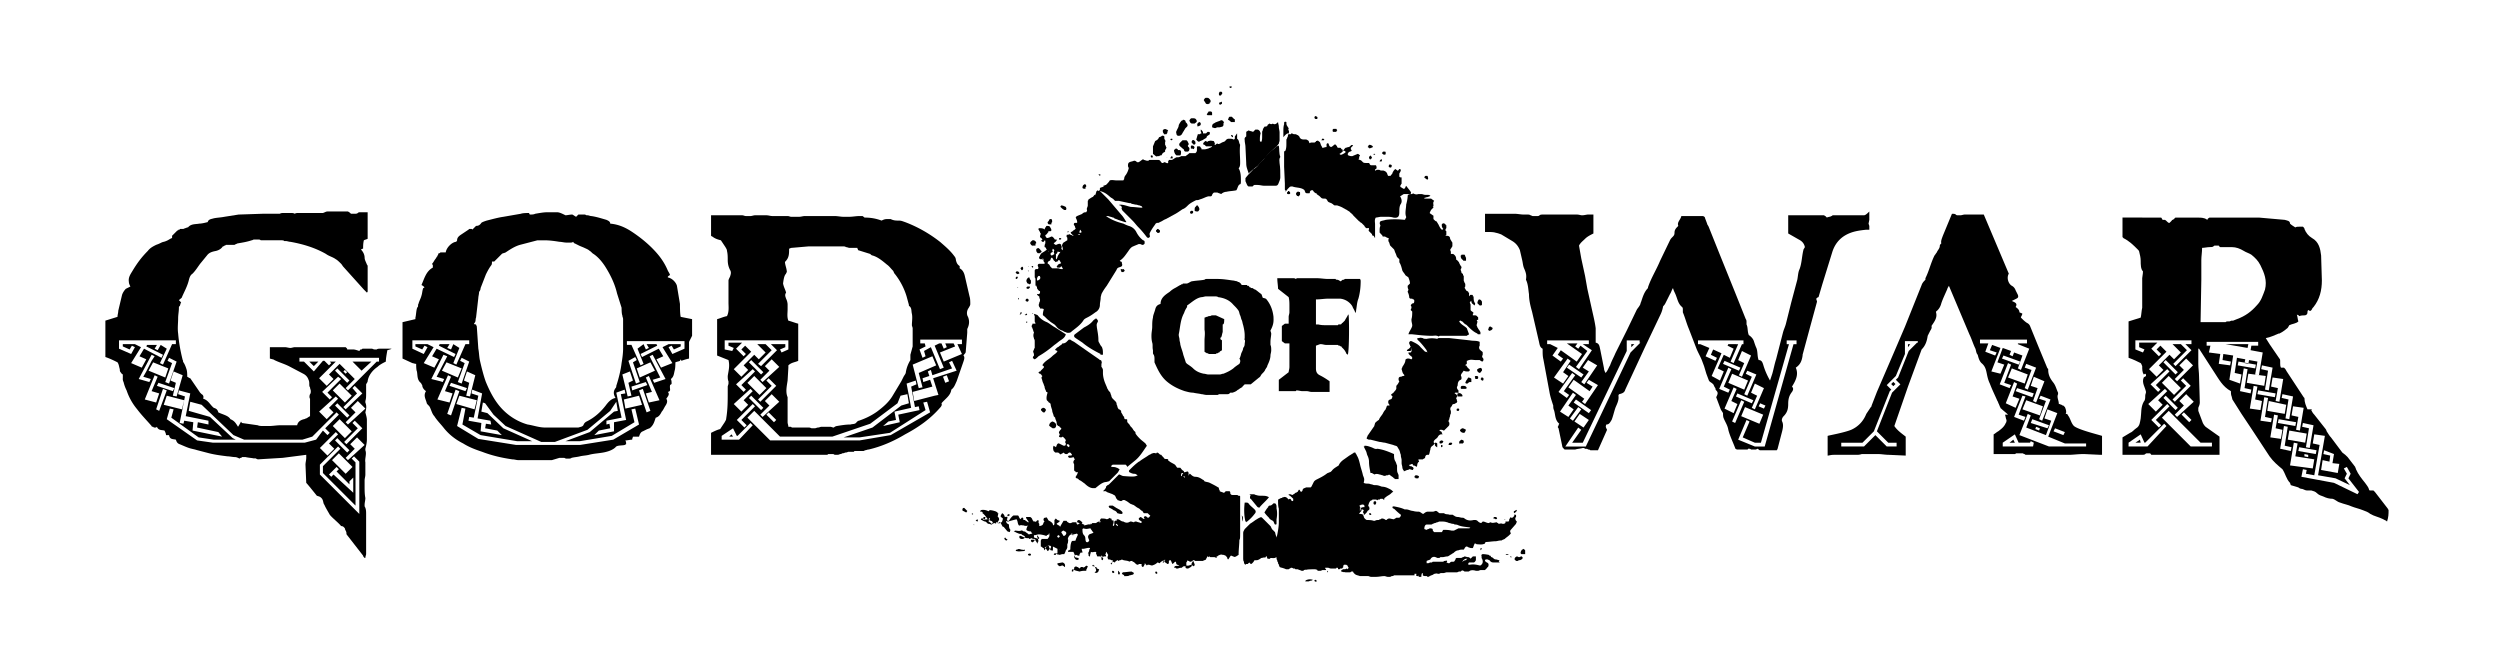 <svg xmlns="http://www.w3.org/2000/svg" viewBox="0 0 329.8 88.2"><path d="M138.3 33.1s0 .1-.1.1c.1 0 .1-.1.1-.1m9.9 2.8s-.1 0 0 0c0 0-.1 0-.1-.1v-.1c-.1-.1-.1-.1 0-.2h.1s.1 0 .1.1c.1.1.1.1 0 .2-.1 0-.1.1-.1.1m4.8-5.3c-.1.1-.1.1-.2.1s-.1 0-.2-.1c0 0 0-.1-.1-.1l.2-.2c.2 0 .3.1.3.2v.1m4.3-2.5h-.2l-.1-.1v-.1c.1 0 .1-.1.2-.1s.1 0 .2.1c0 .1 0 .2-.1.2m.9-.4l-.1.1c-.1.1-.3 0-.4-.1v-.1c0-.1.1-.2.1-.4 0-.1.1-.1.2-.1.1.2.3.4.2.6m11.9-2.1h-.2l-.1-.1c0-.1 0-.1.1-.2l.1-.1.1.1c.1.1.1.1.1.2-.1 0-.1 0-.1.1m1.3.2l-.1.1c-.2-.1-.3-.2-.3-.4 0-.1.1-.1.2-.2.1 0 .2 0 .3.1v.3c0-.1 0 0-.1.1 0-.1 0-.1 0 0"></path><path d="M198.7 68.6z"></path><path d="M149.6 75.6c-.1-.1-.2-.1-.3-.2-.4 0-.8.1-1.2.1 0 .1-.1.1-.1.2.1.1.2.1.3.2v.1h.3c.1 0 .3 0 .4-.1.2 0 .3-.1.5-.1v-.1c.1 0 .1-.1.1-.1m-14.9-3.1c-.2-.1-.4-.1-.5 0h-.1l-.1.1c0 .1 0 .1.1.1.3.1.6 0 .9 0 .1 0 .2 0 .2-.1v-.1c-.2.1-.3 0-.5 0m-7.5-5.5c-.1 0-.2 0-.2.1-.1.1 0 .2 0 .3.2 0 .3.2.5.2 0-.1.1-.1.1-.2l-.4-.4m8.4 6.1c0 .1.1.1.1.2.3 0 .3 0 .3-.2-.1-.1-.2-.1-.4 0m-2.8-2c-.1 0-.1-.1-.2-.2l-.1.1v.1c.1.1.1.2.3.2l.1-.1v-.1c0 .1 0 .1-.1 0m-3.9-2.3c.1 0 .1-.1.1-.2s-.1-.1-.2 0l-.1.1c.1 0 .2.1.2.1m23.6 6.6s-.1 0-.1.1c0 0 0 .1.1.2.1 0 .1 0 .2-.1-.1-.2-.1-.2-.2-.2m-24.2-7.7c-.1 0-.1 0 0 0-.1 0-.1.1-.1.1 0 .1.1.1.2 0-.1 0-.1 0-.1-.1m.2 1.4c-.1 0-.1 0 0 0-.1.1 0 .2 0 .2v-.2"></path><path d="M168.2 73.6z"></path><path d="M147.4 67.7c.3.1.4.1.6.1l.1-.1c0-.2-.2-.3-.3-.4-.4-.2-.7-.4-1-.6h-.4c-.1 0-.2.1-.1.2 0 0 0 .1.1.1.2.1.4.2.5.3.3.1.4.2.5.4 0-.1 0-.1 0 0 0-.1 0-.1 0 0zm-4.6 1.3c0-.1-.3-.4-.5-.4-.1 0-.1.1-.2.1v.2c.1 0 .4.2.6.2 0-.1.1-.1.1-.1"></path><path d="M142.7 69.1c-.1 0-.1 0 0 0 0 .1 0 0 0 0m.4 5.7s-.1 0-.1.1c-.1-.1-.2-.1-.4-.1l-.2.2c-.1-.1-.2-.2-.3-.2-.1-.1-.3-.1-.4.1v.2h-.2l-.1.1v.2c.1 0 .2 0 .2-.1v-.2c.2.2.5.2.8.3.4-.1.4-.1.9-.1 0-.1 0-.2.1-.3 0-.1.1-.2.1-.3-.2-.1-.2-.1-.4.1m-2.9-.6c-.2 0-.5.1-.7.1v.1c0 .1.1.2.3.3.1 0 .2-.1.4-.1.1.1.2.1.2.2.1 0 .1-.1.1-.1v-.1c0-.2-.1-.3-.3-.4m4.4.6h-.2c0-.1 0-.2-.1-.2l-.1-.1-.1.1s0 .1.1.1h.2c.1.2.2.4.2.6 0 .1-.1.1-.2.2.1.1.3.1.4 0l.1-.1c0-.1.1-.2.1-.3-.1 0-.2-.1-.3-.1 0 0 0-.1-.1-.2m2.9.5v.4l.1.1s.1 0 .1-.1c.1-.1 0-.2-.1-.3 0-.1-.1-.1-.1-.1m-.7 0s-.1 0-.1.1c0 0 0 .1.1.2.1 0 .1 0 .2-.1 0-.1-.1-.2-.2-.2m-15.2-7.7c-.3-.2-.8-.3-1-.3-.1 0-.2.2-.2.2 0 .1.5.1.5.2.3 0 .2.1.2.2h.5c-.1.1 0-.3 0-.3m1.4.5s.1-.1.2-.1v-.1c-.1-.1-.3-.1-.3.1v.1c-.1 0 0 0 .1 0m7.9-37.4c0-.1.1-.2.1-.2h-.1l-.1.1c0-.1 0 0 .1.1-.1-.1-.1-.1 0 0m11.8-10.1h.2s.1 0 .1-.1h.2c.1-.1.1-.2.2-.3s.2-.1.3-.2v-.2c.1-.1.1-.2.2-.3-.1-.1-.1-.3-.2-.4v-.3c0-.1.1-.2 0-.3 0-.1-.1-.1-.1-.2V18c-.1-.1-.2-.1-.3-.1a.76.76 0 0 1-.4.2c-.1.3-.3.4-.5.5-.1.2-.2.5-.3.7v1c.4.3.4.4.6.3m3-2.7s.1-.1 0 0c.1-.1.1-.1 0 0l.1-.1s.1 0 .1-.1c.1-.1.1-.2.2-.3 0-.1.1-.1.1-.2.1-.1.1-.2.2-.3l.2-.2c.1-.1.1-.3-.1-.5l-.1-.1V16c0-.1-.2-.2-.3-.2 0 0-.1 0-.1.1h-.1c-.2.2-.3.4-.4.6 0 .3-.2.5-.3.8-.1.1 0 .3 0 .4.1.3.3.2.5.2m2.5.8c.1-.1.2-.1.4-.2.1 0 .1-.1.2-.1.1-.1.2-.1.3-.2l.1-.1V18c.1-.1.3-.2.4-.3v-.2c0-.1-.1-.1-.2-.1h-.1l-.2.2h-.4v-.2c-.1-.1-.2-.3-.3-.3v.2c0 .1.1.2.1.3-.1 0-.1 0-.2.1h-.2c-.1 0-.1 0-.1.1-.1.2-.1.4-.2.6.1.1.2.3.4.3m2.1-1.8c.1 0 .2-.1.3-.1h.2c.2 0 .4-.1.5-.1 0-.1.1-.1.1-.2v-.2s0-.1.1-.1c-.1-.1-.1-.1-.1-.2-.1-.1-.3-.2-.4-.1-.2.1-.3.1-.5.2-.1 0-.2.1-.4.2s-.2.3-.2.5c.1 0 .2.1.4.1m-21.6 39.5c.1 0 .1.1.2.1h.2l.1-.1s.1 0 .1-.1v-.1c.1-.1 0-.3-.1-.4a.76.76 0 0 0-.4-.2c-.3.2-.3.2-.4.5 0 .1.2.2.3.3m-.7-25.9h.6l.1-.1c0-.2-.1-.3-.2-.5-.1-.1-.3-.1-.4-.1 0 0-.1 0-.1.1a.76.76 0 0 0-.2.4c0 .2.1.3.2.2M162.3 16l.1.1h.5v-.3s0-.1-.1-.1l-.3-.3h-.3l-.1.1c0 .1-.1.2-.1.3.2.1.2.1.3.2"></path><path d="M193.1 34.4h.3V34c-.1-.1-.1-.3-.2-.4h-.4c0 .1-.1.1-.1.1v.1a.55.55 0 0 0 .3.5c0 .1.1.1.1.1m-35.8-18.1h.3l.1-.1c.1 0 .1-.1.2-.2-.1-.3-.2-.4-.5-.4h-.2c-.1 0-.2.1-.3.3.1.3.2.4.4.4m2.1-2.6c.1 0 .1 0 .2-.1v-.1h.1v-.2c0-.1-.1-.2-.2-.3s-.2-.1-.4-.1c-.1 0-.2.1-.3.3.1.2.2.3.3.5.2 0 .3.1.3 0m41.3 60.1c.1 0 .1-.1.2-.2-.1-.1-.1-.2-.2-.2s-.2.1-.3.1-.2-.1-.3-.1c-.2.1-.3.2-.3.4l.2.2h.3v-.1c.2 0 .3 0 .4-.1m-65.1-36.4c.1 0 .1.1.2.1s.2-.1.2-.2V37a.76.76 0 0 1-.2-.4h-.1a.55.55 0 0 0-.3.5c.1.2.1.3.2.3m59.6 2.9h.2l.1-.1v-.4c-.1-.2-.2-.3-.4-.3-.1.1-.2.3-.2.5l.3.3m-1.1 9.9V50c0-.1-.3-.2-.4-.2-.1.1-.1.2-.2.3s-.2.4-.2.4l.1.1h.2c.1-.1.2-.2.3-.2h.2v-.2m-40.5-32.5c.1.1.1 0 .1 0h.2c0-.1.1-.1.1-.2v-.1s0-.1.1-.1c0-.1-.1-.2-.2-.2-.1-.1-.3-.1-.4 0-.1 0-.1.1-.1.2 0 .2.1.3.2.4m-17.4 14.7s0 .1 0 0c0 .1.1.1 0 0 .1.1.1.1 0 0h.4v-.2s0-.1.1-.1c0-.2-.1-.3-.3-.4h-.2c-.1.1-.3.2-.3.4.1.2.2.3.3.3m4.2-4.7h.2c.1-.1.1-.2 0-.4-.2-.1-.4-.2-.6-.2l-.1.1v.1c.2.2.3.3.5.4m53.1 23.5c-.1-.3-.3-.3-.6-.3-.1 0-.2.1-.2.2s0 .2.1.2h.5c.1 0 .2-.1.2-.1m7.7 21.6v-.2l-.2-.2c-.1.1-.2.1-.2.1a.76.76 0 0 0-.2.4c0 .1 0 .1.1.2h.5v-.3m-8.5-14.3c0 .1 0 .1 0 0h.3s0-.1.1-.1c0-.3 0-.3-.3-.4-.3.2-.4.3-.2.6 0-.1 0-.1.1-.1"></path><path d="M137.4 33.1z"></path><path d="M137.4 33.1c-.1 0-.1-.1-.2-.2l-.1-.1c-.1-.1-.2-.1-.3 0-.1 0-.1.1-.1.2 0 .2.1.3.2.4h.2c.1 0 .1 0 .2-.1.1 0 .1-.1.1-.2m22.5-18.2c0-.1-.1-.2-.2-.2h-.2c-.1 0-.1.1-.1.1l-.1.1c0 .1-.1.1-.1.2l.1.1h.6v-.3m-21.5 14.7h.3v-.2l.1-.1c0-.2 0-.3-.1-.4h-.1c-.1 0-.1 0-.2.1 0 .1-.1.2-.2.3 0 .2.1.3.2.3m19.5-2.4c-.1 0-.1 0-.2.1s-.1.2-.1.4v.1c.1.1.3.1.4.1 0 0 .1 0 .1-.1.1-.3 0-.5-.2-.6M177.7 75c-.1 0-.2.1-.3.1s-.2.1-.4.1l-.1.1s0 .1.1.1c.2.1.4.1.6 0 .3-.1.3-.1.1-.4m2.9-55.5c0 .1 0 .1 0 0l.1.1c.1-.1.3-.1.4-.2v-.1a.76.76 0 0 0-.4-.2c-.1 0-.2.1-.2.2-.1.1-.1.1.1.2M138 54.1c-.1-.2-.2-.3-.4-.3-.1 0-.1.1-.2.1-.1.1-.1.2 0 .3l.2.2h.2c.1-.1.1-.2.2-.3 0 .1 0 0 0 0m58.6-10.5c.1 0 .2-.1.2-.1.1-.1.1-.1.1-.2 0 0 0-.1-.1-.1 0 0-.2-.2-.3-.1l-.1.1v.1c-.1.1-.1.2 0 .3 0 0 .1.1.2 0m-53.4-18.7v-.2l.1-.1c0-.2-.1-.3-.2-.3-.2.1-.3.2-.3.5.1.1.2.1.3.1h.1m32.9-7.5h.2v-.1l.1-.1c0-.1-.1-.1-.1-.2h-.4l-.1.1c0 .3 0 .3.3.3m-2.9 59.1a1.1 1.1 0 0 0-.8 0c-.1 0-.1.1-.2.1v.1h.4c.1 0 .2-.1.4-.1l.2-.1c-.1.1-.1.1 0 0m-15-59.9c.1 0 .2-.1.2-.2v-.2c-.1 0-.1-.1-.2-.1-.3.2-.3.3-.2.6l.2-.1m-.5 2.1c-.1-.1-.2-.3-.4-.2-.2.3-.1.3.2.6.1 0 .1-.1.2-.1v-.3zm30.4 4.9c.1 0 .1.1.2.1l.1-.1s0-.3-.1-.4h-.2c-.1 0-.2.1-.2.3.1-.1.1 0 .2.1-.1-.1 0 0 0 0m-16.6 2.1s0-.1 0 0v-.3c-.1-.1-.2-.1-.3-.1s-.1.1-.2.2c0 .2 0 .3.3.4 0-.1 0-.1.2-.2-.1 0-.1 0 0 0M161 12.6c.1 0 .1-.1.2-.2s0-.3-.1-.3h-.2c0 .1-.1.1-.1.2 0 .3 0 .3.2.3m-3.5 7c.1-.1.1-.2 0-.3s-.2-.1-.3-.1c0 0-.1 0-.1.1v.3h.2c.2.1.2.1.2 0m25.9 2.5h.1c.1-.1.1-.2.1-.3-.1-.1-.2-.1-.3-.1-.1.1-.1.2-.1.3 0 0 .1.1.2.1m3.8 40.8c0-.1-.2-.2-.4-.2-.1 0-.2.1-.2.2s0 .1.1.1c0 .1.1.1.1.1h.3V63c.1 0 .1 0 .1-.1M153 30.4c-.1-.1-.2-.2-.3-.2l-.2.2c0 .1 0 .1.1.2s.1.1.2.1.1 0 .2-.1v-.2m20.6-14.7h.1c.1 0 .1-.1.1-.2s-.1-.1-.1-.1l-.1-.1c-.1 0-.1.1-.2.1 0 .1 0 .3.2.3m9 4.7h.1c.1 0 .1-.1.1-.2s0-.2-.1-.2h-.2c-.1 0-.1.1-.2.2.2.2.2.2.3.2m-12.5 4.9l-.1-.1s-.1 0-.1.1c-.1.1-.1.1-.1.2l.1.1h.2l.1-.1c0-.1-.1-.2-.1-.2m-35.2 10.3c.1-.1.1-.3 0-.4h-.1l-.1.1c-.1.1-.1.1 0 .2 0 .1.1.2.2.1m46.5 30.5c-.1 0-.1.1-.2.1v.3c.1 0 .1.1.2.1.2-.2.2-.4 0-.5m-45.6-28.3h-.2c-.1 0-.2.1-.2.2.1.1.1.1.2.1s.1 0 .2-.1.1-.2 0-.2m-.3 2c.1 0 .2-.1.2-.2s-.1-.2-.2-.2-.2.1-.2.2v.1l.2.1m61.8 28.7c.1 0 .1 0 .2-.1 0-.1-.1-.1-.1-.2h-.3s-.1.1-.1.2c.2 0 .3.1.3.1m-36.1-55c0-.1-.1-.1-.2 0h-.1c-.1.1-.1.2 0 .3h.1c.1 0 .1-.1.2-.1v-.2M157.4 28c0-.1-.1-.1-.2-.1s-.1.1-.2.1v.1l.1.1h.2c0-.1.1-.2.1-.2m29.7 47.7h-.1c-.1 0-.2.1-.2.2.1.1.2.1.2.1h.1v-.3m-52.5-34.2l.2-.2c0-.1-.1-.1-.1-.1s-.1 0-.1.1v.1c-.1 0-.1.1 0 .1"></path><path d="M134.4 36.1c.1 0 .1-.1 0-.2l-.1-.1h-.2l-.1.1v.1c.2.2.3.2.4.1m37.9 39h.1s.1 0 .1-.1 0-.2-.1-.2h-.1s-.1 0-.1.1v.1l.1.1m2.3-56.6c.1 0 .1-.1.1-.1l-.1-.1h-.2c0 .1 0 .1-.1.2h.3m1.3 56.3c-.1-.1-.2-.1-.3-.1 0 .1 0 .1.1.2h.3c-.1 0-.1 0-.1-.1m.8 0h-.1s-.1 0-.1.1 0 .2.1.2h.1l.1-.1-.1-.2m-22.1-56.3c.1-.1.1-.2 0-.2h-.1s-.1 0-.1.1c0 0 0 .1.2.1-.1 0-.1 0 0 0m7.7-6.9c.1 0 .1 0 .2-.1 0-.1 0-.1-.1-.1h-.2c0 .1 0 .2.1.2m11.4 65.1c0-.1 0-.1-.1-.2h-.1c-.1 0-.1.1-.1.1s0 .1.1.1c.1.1.1 0 .2 0m-28.6-53.5c.1-.1.1-.1 0 0 .1-.1.1-.2 0-.2h-.1s-.1 0-.1.1c0-.1.1 0 .2.1m-9.8 18.4c.1 0 .2-.1.2-.1 0-.1-.1-.2-.1-.1 0 0-.1 0-.1.1-.2-.1-.1 0 0 .1m-1.1-4.9c.1-.1.1-.2 0-.2h-.1l-.1.1v.2c.2 0 .2 0 .2-.1m5.7-5.1c.1 0 .1-.1.1-.1 0-.1-.1-.1-.2-.1s-.1.1-.1.2h.2m41 36.3c0-.1 0-.1-.1-.2h-.1c-.1 0-.1.1-.1.1s0 .1.1.1c.1.1.1 0 .2 0m1.1-46.6h.2s.1 0 .1-.1v-.1c0-.1-.1-.1-.1-.1-.1.1-.2.2-.2.3"></path><path d="M162.7 18.1z"></path><path d="M162.5 17.8c-.1 0-.1.1-.1.1.1.1.1.2.2.2.1-.1.1-.2-.1-.3m-26.8 17.9s-.1 0 0 0h-.1s0 .1.1.1v-.1m-1.4 2.3v-.1s0-.1 0 0c-.1-.1-.1 0 0 .1-.1 0 0 0 0 0m0 1.5c.1 0 .1 0 .1-.1s-.1-.1-.1-.1v.2c0-.1 0 0 0 0m1.2 2.9s-.1 0 0 0c-.1 0-.1 0-.1.1v.1h.1v-.2c.1.1.1.1 0 0m43.3 32.9c0-.1-.1-.1 0 0-.1-.1-.1-.1-.2 0h.2c-.1 0-.1 0 0 0-.1 0-.1 0 0 0m-3.6.1c0-.1-.1-.1-.1-.1v.2s.1 0 .1-.1c0 .1 0 .1 0 0 0 .1 0 0 0 0m24.2-1.9s0-.1-.1-.1h-.1c.1.1.1.2.2.1-.1.1-.1.1 0 0 0 .1 0 0 0 0"></path><path d="M135.6 35.2h.1c0-.1 0-.1-.1 0 0-.1 0-.1 0 0 0-.1 0 0 0 0"></path><path d="M136.2 35.3c.1 0 .1-.1.1-.1s0-.1-.1-.1h-.1c0 .1 0 .1.1.2-.1-.1 0 0 0 0m45.2-14.9c0-.1 0-.1-.1-.1s-.1 0-.1.1h.2c0 .1 0 .1 0 0m-26.5-.4c0 .1.1.2.1.3l.2.2h.5c.1-.1.1-.3.1-.4V20c0-.1-.1-.2-.2-.2h-.2v-.1h-.1s0-.1-.1-.1h-.1l-.1.1c-.2.1-.1.2-.1.3m26.1.8s-.1-.1-.1-.2c-.1-.1-.1-.1-.2 0l-.1.1c0 .1 0 .2.1.3 0 0 .1.1.1 0 .1-.1.2-.1.2-.2m14.7 29.3v-.2c-.1-.1-.1-.1-.2-.1s-.1 0-.1.1c-.1.1-.1.1 0 .2l.1.1h.1c0 .1.1-.1.1-.1m4.4 17.3c0-.1-.1-.2-.1-.1-.1 0-.1.1-.2.1s-.1.1-.1.2l.1.1.3-.3M152 20.8c0-.1 0-.1 0 0 .1-.1.1-.2 0-.3h-.1s-.1 0-.1.1.1.1.1.2h.1m2.4.1h.3v-.2l-.1-.1s-.1 0-.1.1c-.1.1-.1.1-.1.2m41 51.6l.1-.1-.1-.1s-.1 0-.1.1v.2c-.1 0 0 0 .1-.1m-47.2-36.7c0-.1 0-.1-.1-.2l-.1-.1h-.1c-.1.1-.1.1 0 .2v.1l.1.1c.2 0 .2-.1.2-.1m42.1 23.1c0-.1 0-.2-.1-.2 0 0-.1 0-.1.1s0 .2.1.2l.1-.1m8.4 14.2c-.1 0-.1.1 0 0-.1.1 0 .1 0 .1h.2s.1 0 .1-.1h-.3m-.1-4.6s-.1 0 0 0h-.1c-.1.1 0 .1.1 0 .1.2 0 0 0 0m-62.4-27.2c0 .1 0 .1.1.1 0 0 0-.1-.1-.1m45.2 24.3c0 .1 0 .1 0 0 .1.1.1.1 0 0M148.2 62s-.1 0 0 0c-.1.1 0 0 0 0m5.7-41.2c0 .1 0 .1 0 0 0 .1 0 .1 0 0 .1.1.1.1 0 0 .1.1.1 0 0 0m16.1-3.2c0 .1-.1.2-.1.3v.1c-.1.1-.1.3-.2.4v.5c0 .3 0 .6-.1.9 0 .1-.1.1-.2.2v2l.1 2.2v.8s0 .1.1.1v.2c.2-.3.3-.4.5-.6.1-.1.2-.1.3-.1h.1c.5.2 1.2.1 1.6.5 0 .1.1.2.1.3.1.1.2.1.3.1h.2c.1 0 .1-.1.1-.2.1-.2.2-.2.3-.2h.1a.78.78 0 0 0 .4.4c.1 0 .1 0 .1.1.1.1.3.2.4.3l.2.2c.1.1.3.1.4.1h.1c.1 0 .2.1.2.1.1.1.1.2.2.3s.2.1.4.2c.1 0 .1.1.2.1.1.1.2.2.3.2h.3c.3.1.6.2.9.4.1 0 .1.1.2.1.2.1.3.2.5.3l.2.2s.1 0 .1.1l.1.1c.1 0 .1 0 .1.1l.8.8s.1 0 .1.1c.1 0 .1.1.2.1l.4.4c0 .1.1.1.1.2 0 0 .1 0 .1.1h.4v.1c0 .1-.1.2 0 .3l.4.4c0 .1 0 .2.2.2.1.1.1.2.2.3v-1.8c0-.3-.1-.6.1-.9.2 0 .5-.1.7-.1h.7c.3 0 .6 0 .9.1.6.1.8-.1.8-.7 0-.4 0-.8.2-1.1s.1-.7-.1-1c.2-.1.3-.2.5-.3h.9c0-.1.1-.2 0-.3-.2-.3-.4-.5-.6-.8 0 .1-.1.1-.1.2s-.1.1-.1.2h-.1c-.1 0-.1 0-.2-.1-.1 0-.1-.1-.2-.1-.1-.1-.1-.2 0-.3 0-.1.1-.1.1-.2v-.8h-.1c-.1 0-.1 0-.2-.1v-.4c.1-.2.2-.3.2-.5-.1-.1-.1-.1-.2-.1-.1.1-.1.2-.2.2h-.1s0-.1-.1-.1l-.1-.1c-.2.1-.3.3-.4.5 0 .1-.1.2-.2.3 0 .1-.1.1-.2.1h-.2c0-.1-.1-.2-.1-.3-.1-.2-.2-.3-.5-.4h-.3c-.1 0-.2-.1-.3-.1h-.2c-.1 0-.1 0-.2.1h-.1c0-.1 0-.2.1-.2l.1-.1c0-.1 0-.3-.1-.4h-.6c-.2 0-.2-.2-.3-.3h-.4c-.1 0-.3 0-.4-.1l-.2-.2c-.1-.1-.3-.1-.4-.2l.1-.1v-.2s0-.1.1-.1v-.1c-.1-.1-.2-.2-.3-.2-.2.1-.5.2-.7.3-.2 0-.3 0-.5-.1-.1 0-.1-.1-.1-.2s.1-.1.1-.2c.1-.1.3-.1.4-.2v-.1l-.1-.1v-.2l.3-.3c-.1-.1-.2-.1-.3 0s-.2.2-.3.2-.3.1-.4.1c-.1.1-.2.2-.3.4 0 0-.1 0-.1-.1v-.1h-.1c-.1-.1-.1-.2-.2-.2h-.3l-.1-.1c0-.1-.1-.2-.1-.2-.1-.1-.1-.2-.3-.1-.1.1-.2.2-.4.3-.1 0-.1-.1-.2-.1 0-.1-.1-.1-.1-.2V19l-.1-.1h-.1l-.1.1v.4c-.2 0-.4.1-.5.1 0 0-.1 0-.1-.1s-.1-.1-.1-.2c-.1-.2-.1-.3-.2-.5h-.1c0-.1-.2-.2-.3-.1-.1 0-.1 0-.1.1-.1 0-.1.1-.2.1h-.4c-.1 0-.1 0-.2.1l-.1-.1c0-.1-.1-.3-.2-.3-.1-.1-.2-.1-.3-.1h-.2c-.3 0-.5-.1-.6-.4-.1-.1-.2-.2-.3-.2-.1-.1-.2-.1-.4-.1-.1 0-.2-.1-.3-.1 0 0-.1 0-.1.1h-.3c0-.2.1-.3 0-.5-.1-.1 0-.2 0-.3-.1-.1-.2-.3-.2-.3-.1-.1-.1-.3-.1-.5-.2-.1-.3 0-.3.1v.2c-.1.3-.1.6-.1 1v.7c.5-.6.6-.5.7-.5m14 5.9c0-.1 0-.1 0 0 0-.1 0-.1 0 0 0-.1 0 0 0 0m-6.9-3.5c.1-.1.1-.1.2-.1s.1 0 .2.1v.1c-.1.1-.3.2-.5.3h-.2l-.1-.1c.2-.1.3-.2.4-.3m-12.9-1.5c0 .3.1.6.1.9l.1 2.1c0 .5.1.7.3 1.3v.1c.4-.4.8-.7 1.2-1l1.1-1.2c.5-.6 1.1-1.1 1.6-1.6 0 0 0-.1.1-.1 0-.2.1-.3.1-.5v-1c0-.3-.1-.5-.1-.8 0-.2-.1-.4-.1-.6-.2.2-.4.4-.7.2-.1.1-.3.1-.4 0-.1 0-.1.1-.2.1l-.1.1v.1c-.1.1-.3.1-.4.1 0 .1-.1.1-.1.2l-.1.1v.1c0 .1-.1.2-.1.3v.6c0 .2 0 .5-.1.7-.2 0-.2-.1-.2-.2 0-.3 0-.6.1-.9 0-.1-.1-.2-.1-.3-.1-.1-.2-.2-.3-.2h-.3l-.3.3c-.2-.1-.4-.1-.6-.2-.1.1-.2.1-.3.2v.6c-.3.2-.2.4-.2.5m-25.1 27c.3-.2.5-.4.8-.6s.6-.4.7-.8l-1.4-.9c-.4-.2-.7-.5-1.1-.7a2.73 2.73 0 0 1-1.2-.9c-.1-.1-.3-.1-.4-.2l-.1.1c0 .1.1.1.1.2v.6c0 .1 0 .2.1.3 0 .1 0 .1-.1.1h-.3v.1c-.1.1-.1.2-.1.3s.1.1.1.2.1.2.1.3.1.2.1.3c-.1.2-.1.5 0 .7v.1c.1.1.1.2.1.4v.8c-.1.1-.1.3-.2.4v.1c0 .1.1.2.1.4 0 .1 0 .2-.1.2 0 .1-.1.2 0 .3h.1s0 .1.1.1c.2-.1.3-.2.5-.4.7-.4 1.4-.9 2.1-1.5m29.3 21.4c0-.1 0-.3-.1-.4 0-.1-.2-.1-.3-.1-.2.2-.3.3-.5.3-.1 0-.2.1-.2.2-.2.2-.3.4-.5.7.2.3.4.5.6.7.1.2.3.3.5.4l.1.1c.1.2.1.3.2.4.1 0 .2 0 .2-.1v-.6c.1-.5.1-1 0-1.4v-.2m-4.5 1.9c.1-.6.1-.6-.1-.8.1.3 0 .5.1.8"></path><path d="M182.4 65.4z"></path><path d="M147.4 66.2z"></path><path d="M163.6 70.4v-4.9c0-.1-.1-.1-.2-.1s-.1-.1-.2-.1h-.5c-.2 0-.3 0-.4-.2 0-.2 0-.2-.1-.3h-.5l-.2.2h-.1c-.2-.1-.3-.1-.5-.2v-.1c0-.1-.1-.1-.1-.2s0-.2-.1-.2c-.3-.2-.7-.4-1.1-.6-.2-.1-.4-.1-.7-.2 0 0-.1-.2-.2-.2-.3-.2-.6-.4-1-.4-.2 0-.4-.1-.6-.3-.1-.1-.1-.1-.2-.1 0 .1-.1.2-.1.3v-.3c0-.1 0-.2-.1-.3-.2 0-.3.1-.5.1 0-.1 0-.1-.1-.2-.2-.1-.3-.3-.4-.4h-.4c-.1-.1-.2-.3-.3-.4-.3-.2-.6-.3-.8-.5-.1 0-.1-.1-.1-.2-.2-.1-.3 0-.5-.1-.1-.2-.3-.3-.4-.5-.3 0-.3-.3-.6-.3 0 0 0 .1-.1.1s-.3-.1-.4 0h-.1c-.2.1-.3.2-.4.2-.4.3-.8.5-1.2.8-.1.1-.2.1-.3.2-.4.3-.7.6-1.1 1-.1.1-.1.2 0 .3.2.1.4.2.6.2.1 0 .2 0 .3.1.1 0 .1.1.2.1-.4.2-.6.2-1.9.1-.1 0-.3-.1-.5-.2h-.1l-1.2 1.2c-.1.1-.2.2-.3.2l-.2.2v.1c0 .1-.1.1-.1.2l-.3.3h.3c.1 0 .1 0 .2.1.2.1.3.1.5.2.1 0 .2.1.3.1.1.1.2.1.3.2 0 .1.1.1.1.2s.1.2.2.3c0 0 0 .1.1.1s.2.1.4.1c.1 0 .1-.1.2-.1.2-.1.3 0 .5.1s.4.3.6.4c.1 0 .2.1.3.1.2.1.4.3.6.4.1 0 .1.1.2.1.2.2.3.3.4.3a1.44 1.44 0 0 0 .2.3h.5l.2.2c.1.1.2.1.1.2s-.1.2-.3.2c-.1-.1-.2-.2-.3-.2s-.2.1-.2.1c0 .1 0 .1.1.2-.1.1-.1.1-.5-.2-.1 0-.1.1-.2.1-.1.1-.1.2 0 .3s.2.1.3.2v.1c0 .1-.1.1-.1.1-.2-.1-.4-.1-.6-.2h-.1c-.1 0-.1 0-.2.1-.1 0-.3-.1-.4-.1h-.1c-.3.2-.6.2-.9 0-.3 0-.4-.2-.7-.3-.6 0 .3.1-.4.2l-.1.1v.4c0 .1-.1.2-.1.2l-.1-.1c0-.1.1-.2.1-.4v-.2c-.1-.1-.1-.1-.2 0l-.1-.3c-.1 0-.2 0-.2-.1a.76.76 0 0 1-.4.2c-.2-.1-.5-.1-.7-.1-.1 0-.1.1-.2.2v.2h-.1a.76.76 0 0 0-.4.2h-.5l-.2.2V69s0 .1-.1.2c-.2-.1-.5.1-.8.1 0 0 0-.1.1-.1a.55.55 0 0 1-.5-.3c-.1.1-.3.2-.4.3-.1 0-.2-.1-.2-.3h-.5c-.2.1-.4.2-.6 0-.1 0-.2-.2-.2-.2h-.4c-.1.2-.3.5-.4.7 0 .1-.1.1-.1 0-.1-.1-.4-.2-.4-.3s.4-.2.4-.4c0 0-.4-.1-.4-.2-.1-.1-.2-.1-.2 0l-.1.1v.4c0 .1 0 .2-.1.3 0 0-.1 0-.1-.1 0-.2-.3-.4-.5-.5-.1 0-.2-.3-.3-.4 0 0 0-.1-.2 0-.2 0-.2.1-.2.1-.1.2 0 .3.1.4-.3.2 0 .5-.7.6v-.3s-.1-.1-.1-.2c.1-.4-.2-.3-.3-.1-.1.1-.3-.1-.4 0v-.1l-.1-.1c0-.1-.1-.3-.3-.4h-.5c-.2.1.3.5.3.7h-.1c-.1-.1-.3-.2-.4-.3h-.2c0-.1 0-.3-.1-.3-.1-.1-.3.2-.2.2-.3-.1-.2-.3-.4-.5h-.6c-.2.1-.5.5-.6.7h-.2s-.1-.2 0-.2h-.1c.2-.2.1-.4-.2-.3-.1.1 0-.3-.4-.5 0 0-.2.3-.2.4s.2.2.3.3c0 .1-.1.5-.2.5-.1.1-.4.2-.5.1s.2-.3.2-.5-.2-.4-.2-.3l.1-.5c-.2 0-.3 0-.4-.2-.2 0-.8 0-1-.1s-.6-.2-.9-.1c0 0-.1.1-.1.2h.2c.1 0 .1.2.1.2v-.1h.1l-.1.1c.2.1.5.5.7.8.1 0 .2-.1.3-.2v.1c0 .1 0 .1-.1.2.1.1.3.1.4.2 0 0 0 .1.1.1-.1.1-.1.2-.2.2l-.2-.2c-.1 0-.1-.1-.2-.1 0-.1.1-.2.1-.3h-.4v.1c-.1-.1-.2-.1-.4-.2h-.2c-.1 0-.1.1-.1.1s0 .1.1.1c.2.1.3.2.5.2.1.1.3.2.3.3h.1c.2 0 .3.1.4.1 0 0 .1 0 .1-.1h.1l.1-.1s.2 0 .3.1v-.2h.1c.1.1.1.2.2.1l.1-.1h.1c.1 0 .3.5.4.6h.1l.5.6.3.1.1-.3c-.2-.2-.2-.5-.2-.7-.3-.2-.3-.1-.4-.5 0 0 .1.1.3.1.3-.1 1.1-.3 1.1-.3.2.3.1.5.3.8.2.1.2-.1.4 0h.2c.2.1.5.1.7 0-.2.1-.2.2-.3.5 0 .1 0 .1.1.2.3.1.2.1.5.1.1.2.1.2.2.3-.2 0-.4.1-.5.1-.2-.2-.3-.2-.5-.4-.2.1-.3-.2-.5-.1-.3.1-.5 0-.8 0 0 0-.1.1-.2.1.1 0 .1 0 .2.1h.1c.1.1.2.1.4.2.1 0 .2.1.3 0 .1.2.3.2.4.3.1 0 .1.1.1.2-.2 0-.6-.3-.7-.2-.2.5.6.5.7.2.1.1.3.1.4.1 0-.1.2.1.2.1.1 0 .2-.1.3-.1.1.1.3.1.4.1s.1.1.1.1h-.5c-.1 0-.1.1-.1.1v.1c.1.1.2.2.3.1s.2-.2.2-.3c.1 0 .3.5.4.5v-.2l.1-.1s-.1-.5-.2-.6v-.2c0-.1.1-.1.2-.1h.1c.2 0 .7.1.9.2 0 0 .1 0 .1-.1.1-.1.2.1.3-.3.1.5 0 .5-.2.8h-.8c0 .1-.1.2-.1.2v.8c.1 0 .3.2.3.2h.1v.1l.1.2c.1-.1.1-.4.2-.4.1-.1.2-.3.3-.3.1.2.1.4.2.5 0 .1.1.1.1.2.1 0 .2 0 .2.1 0-.1.1-.1.1-.1v-.5l.6.3v.6h-.4l-.1.2h.3V73c.2.2.2.1.5.2.3-.1.3-.1.5-.1h.1c.1-.2.2-.4.2-.5a.76.76 0 0 0 .2-.4v-.4c.1-.2.1-.3.1-.5 0 0 .1-.1 0-.1-.1-.1.1-.6.4-.7.1 0 .5 0 .7-.1h.1s0 .1.1.1c0 .1-.3.6-.3.8-.2.1-.4 0-.5.1-.2.3-.2.9-.2 1.1-.1 0-.1.1-.2.1s-.1.1-.1.2h.7c.1.2.2.4.2.6 0 .1-.1.1-.1.2 0 0 .1 0 .1.1.2.2.3.2.5.1v-.1s0-.1-.1-.1-.3-.1-.5-.1v-.1l.2-.2c.1 0 .1 0 .3.1h.2c0-.1 0-.2.1-.3 0 0 0-.1.1-.1h.2c0-.2-.1-.3-.1-.5h.2c.2 0 .7-.2.9-.1 0 .1-.1.2-.1.2 0 .2-.1.4-.2.5h.1v.3l.1.1c.1 0 .1 0 .1-.1 0-.2.1-.3.1-.5.2.1.4 0 .6 0 .1 0 .1.1.2.1h-.1v.2l.1.1c0 .1 0 .2.1.2h.5v.4l.1.1s.1 0 .1-.1c.1-.1 0-.2-.1-.3h-.2v-.1l.1-.1c.1 0 .1.1.2.2l.1-.1h.3v-.2s-.1 0-.1-.1l.1-.1v-.2s.1 0 .1.1c.1.1.1.2.2.3l-.1.3c0 .1.1.3.1.3.1 0 .3 0 .4.1h.2c0 .1-.1.2 0 .2s.2.1.3.1v-.1c.1 0 .1-.1.2-.1 0 0 0-.1.1-.1s.1.1.2.1l.1-.1c.1 0 .2 0 .3-.1.3.2.7.1 1 .3.1-.1.3-.1.4-.1v.1c.3 0 .4.4.7.4.1 0 .1-.1.2-.1h.3v.2c0 .1.1.2.2.2.1-.1.1-.2.2-.3v-.1c0-.1.1-.1.1 0l.2.2.1-.1h.1c.2 0 .3.1.5.1.3-.1.5-.2.7-.4.1 0 .2.1.3.1.1-.2.4-.3.5-.4v.1h.1c0-.1.1-.2.1-.2v.1c0 .1 0 .2-.1.2.1.1.3.2.4.3.1 0 .1 0 .2-.1V74c.1-.1.1-.1.2-.1s.2.5.3.5l.1-.1c.1 0 .1-.2.3-.2.1.1 0 .3.2.4.1 0 .2.1.3.1-.2.1-.4 0-.6.1l-.1.1c0 .1 0 .1.1.1h.1c0 .1.1.1.2.1h.1c.2-.1.4-.1.5-.1.1-.1.2-.2.3-.2h.2v.2c.1.1.2.1.3.1s.2-.1.4-.2l.1-.1v-.1h.1c.1 0 .1.1.2.1.1-.1.1-.2.1-.3-.1-.1-.1-.3-.2-.4-.1.1-.1.2-.2.3v.2c-.2 0-.4.2-.7.1v-.4c.1-.1.1-.2.2-.3 0 .1.1.1.1.1.1 0 .1.1.2.1h.1c.1 0 .1-.1.2-.1l.1-.1h.1c.1 0 .1.1.2.1h1c.1-.1.3-.1.4-.2 0 0 0-.1.1-.2 0 0 0-.1.1-.2.1 0 .1.1.2.1v-.1c.1 0 .1.1.2.1h.5c.1 0 .2.1.3.1v-.2c.1 0 .1 0 .2-.1.2-.1.4-.2.6-.1h.1c.1 0 .2.1.3.1 0 0 0 .1.1.1 0 .1.1.1.1.2 0 0 0 .1.1.2.1 0 .3-.5.4-.5s.2.1.3.1c.2.2.5-.1.7-.2v-.1c0-.6.1-1.3.1-1.9.1 0 .1-.4.1-.8m-33.8-1.8c-.1 0-.1-.2-.1-.3l.1-.1h.2c0 .1-.1.4-.2.4m7.3 2.4l-.1.1-.6-.2v-.3s.4 0 .4-.1c0 .1.1.3.2.3 0 .1.1.1.1.2m1.5 1.3c0 .1-.1.1-.2.2 0 0-.1.2-.2.2-.1-.2-.3-.4-.4-.5l.3-.1c.1-.1.1-.2.2-.2s.1.1.2.1c.2 0 .2.2.1.3m1-1.4s-.1 0-.1-.1c0 0-.1-.1 0-.1l.1-.1c.1 0 .2.1.2.2-.1.1-.2.2-.2.1m.2 1.6s-.1 0 0 0c-.1 0-.1-.1 0 0v-.2.2m.8-2c0 .1-.1.1-.2.2h-.1c-.1-.2-.2-.3-.3-.5.1-.1.2-.2.3-.2s.1.1.2.1c.2.1.2.3.1.4m.7 0v-.1h.1c.1 0 .2.1.2.2-.1 0-.2 0-.3-.1m2.9-.2c-.2.1-.3.1-.5.2-.3.3-.1.5 0 .8-.1.1-.1.3-.4.2-.2-.3 0-.6-.3-.9-.2-.2-.2-.5-.2-.8l.1-.1c.4.1.4.1.9 0 0 0 .1 0 .1.1.1.1.2.3.3.4 0 0 .1.1 0 .1m.9-1.4h-.1v-.1l.1-.1c.1 0 .1.1 0 .2.1-.1.1 0 0 0m1.5 5.6c0-.1-.1-.2-.1-.2.1 0 .2-.1.2-.1.1 0 0 .1-.1.3m.8-5.1l-.2-.2s0-.1.1-.1l.1.1c.1.1.1.2 0 .2m8.8-6.6l.1.1c0 .1 0 .1-.1.1v-.1c-.1 0-.1-.1 0-.1m-.3-.4h.2a.76.76 0 0 0-.2.4h-.1c0-.1 0-.3.1-.4m-2.3 11.7l-.1.1s-.1.1-.1 0v-.1c.1 0 .1-.1.2-.1v.1m-7.3-10.6l1.1-1.1c.1-.1.2-.3.3-.5-.2-.1-.3-.2-.4-.2-.2-.1-.4-.1-.7-.1 0-.3.2-.3.3-.3h1.6c.1.1.2.2.2.3l1.1-.9c.6-.5 1-1.2 1.5-1.9-.1-.1-.1-.2-.2-.3-.2-.2-.5-.4-.7-.6s-.4-.4-.6-.7c0-.1 0-.2-.1-.3-.1 0-.1-.1-.2-.2-.1-.2-.2-.3-.4-.5 0-.1-.1-.1-.1-.2l-.1-.1c-.1-.1-.2-.2-.2-.3v-.2c0-.1-.1-.1-.2-.1h-.1c-.1-.1-.1-.2-.1-.2V55c-.1-.1-.2-.2-.2-.3-.1-.1-.1-.2-.2-.3v-.2c-.1-.1-.2-.2-.3-.2a.76.76 0 0 1-.2-.4c0-.1-.1-.2-.1-.3 0-.2-.1-.3-.2-.4l-.3-.3a.76.76 0 0 1-.2-.4c0-.1-.1-.2-.1-.3s-.1-.2-.2-.3-.1-.2-.2-.3c-.1-.3-.3-.7-.4-1s-.2-.7-.2-1.1v-.4a.76.76 0 0 0-.2-.4V48c.1-.2 0-.3 0-.4l-.1-.1h-.1l-.1-.1-1.3-.9-2-1.4c-.2-.1-.4-.2-.5-.3h-.2l-.3.3a.76.76 0 0 1-.4.2c-.1 0-.2 0-.2.1-.1.1-.3.2-.4.3s-.2.1-.3.2l-.2.2v.1h.1s.1.1.2.1c0 .1-.1.1-.1.2-.2.2-.4.3-.6.5-.3.3-.7.5-1 .8-.1.1-.2.2-.3.4.1 0 .1.1.2.1v.2l-.4.4s0 .1-.1.1-.1.1-.2.1c0 .1.1.2.2.2 0 0 .1 0 .1.1 0 0 .1 0 .1.1l.1.1c0 .1-.1.1-.1.2v.1c.1.2.1.4.2.6s.1.3.2.5c0 .2.1.4.2.6v.1c.1 0 .1 0 .2.1-.1.3-.2.7-.1 1l.3.3c-.1 0-.1 0-.2-.1.1.1.3.1.4.3 0 .2.1.5.2.8 0 .3.2.6.2.8l.2.2c0 .2.2.5.2.7v.1c0 .1.1.2.2.3.1 0 .2.1.2.1s0 .1.1.1l.1.1v.1c-.1.1-.2.2-.3.4v.1c0 .1.1.1.1.2s-.1.2-.1.3c.1.1.2.1.3.1s.2-.1.2-.1l.3.3s0 .1.1.1c0 .1 0 .2-.1.3 0 .1.1.1.1.2v.1c0 .1-.1.2-.1.2h-.2l-.6-.3h-.1c-.2.1-.2.3-.3.5-.1-.1-.2-.1-.3-.2-.1.2-.1.4 0 .7l.2.2h.4c.1.1.2.1.2.2.1 0 .1.1.2 0 0 0 .1-.1.2-.1l.1-.1c.1.1.2.2.3.2h.2c.1-.1.2-.2.3-.2 0 0 .1 0 .2.1 0 0 0 .1.1.1 0 .1 0 .2-.1.2h-.3l-.1.1c0 .1.1.1.1.2.2 0 .4 0 .6-.1.1.1.1.2.2.3-.1.1-.2.2-.2.4 0 .1.1.2.1.3v.7c0 .1.1.2.2.2v.1h.3c0 .1-.1.2-.1.3-.1.1-.1.2-.2.3 0 .1 0 .1.1.2h.1s.1.1.2.1v.1c.3.1.5.3.8.5.3.3.7.6 1.1.6h.3c.4-.3.8-.7 1.3-.8.2 0 .4-.1.5-.1M141 59c-.2-.1-.2-.2-.3-.3l.1-.1c.2 0 .3.1.3.3-.1 0-.1 0-.1.1m54-15.3h.1z"></path><path d="M188.6 28.1c.1.1.3.2.4.3 0 0 .1 0 .1.1v.4l.1.1c.1.1.2.2.3.2.1.1.1.2.2.3 0 .1.1.1.1.2.1.2.2.4.3.5l.1.1h.1l.1-.1a.76.76 0 0 1-.2-.4v-.2l.1-.1c.1-.1.3 0 .4.1v.1h.1v.4c-.1.1-.2.3 0 .4v.5c-.1 0-.1.1-.1.1h.1c.3 0 .5.1.5.4 0 .1.1.1.1.2.1.1.1.2.2.3v.5c-.1.1-.1.2-.2.3s-.1.2 0 .4v.3h.3c.3.2.4.4.4.7 0 0 0 .1.1.1.1.1.3.3.3.4.1.2.2.4.3.5 0 .1 0 .2-.1.3v.1c0 .1.1.2.1.4.1.1.2.1.2.2v.1l.1.1v.6c0 .1.1.2.1.3 0 0 .1.1.1.2v.3c-.1.1-.1.2 0 .3 0 .1.1.1.1.2.1.1.2.1.3.2v.1h.1v.5l.1-.1s0-.1.1-.1h.2s.1 0 .1.1v.1h.1c0 .3 0 .7.2.9 0 .1 0 .2-.1.3l-.2-.2s-.1 0-.1-.1c-.1-.1-.1-.2-.1-.3-.1 0-.1.1-.2.2 0 .1.1.2.1.3v.7c.1.2.3.2.4.4l-.1.1v.2h.3c.1 0 .3.1.3.2 0 0 .1 0 .1.1v.3h-.1c-.1 0-.1.1 0 .2 0 .2-.1.4-.1.5s.1.2.1.3c.1.1.1.2.2.3s.1.2.2.3v.3h-.3s-.1 0-.1-.1c-.5-.2-.9-.6-1.3-1l-.1-.1c-.1-.1-.2-.1-.3-.2l-.3-.3c-.1 0-.2-.1-.2-.1-.1 0-.1 0-.2.1.2.4.7.6 1 .9l.3.8c-.1.1-.2.1-.3.2H190c-.1 0-.1 0-.2.1-.3-.2-.6-.1-.9-.1-.9 0-1.7-.1-2.6-.2h-.5c.1-.4.4-.7.5-1.1v-.1c0-.2-.1-.4-.1-.7v-.1c.1-.3.1-.7.1-1l-.2-.2c0-.1.1-.2.1-.3s0-.2-.1-.3c.1-.2.2-.3.4-.3.1-.2.1-.4 0-.5-.1 0-.1 0-.2-.1h-.2c-.1 0-.2-.1-.2-.2 0-.2-.1-.5-.2-.7 0-.1.1-.2.1-.3-.1-.2-.1-.3-.1-.5l.3-.3c0-.3-.1-.5-.2-.8-.1-.1-.3-.2-.4-.3-.1-.2-.3-.4-.4-.6-.1-.4-.2-.8-.4-1.1v-.4l-.3-.3c-.1-.2-.1-.3-.2-.5s-.1-.3-.2-.5l-.5-.5c-.1-.2-.1-.4-.2-.5-.1-.2 0-.4 0-.5-.2 0-.3-.1-.5-.2h-.3c0-.1-.1-.2-.1-.2l-.2-.2s0-.1-.1-.1v-.3c0-.2 0-.4.1-.6 0-.2-.2-.3 0-.6.2-.1.4-.1.7-.2.8-.1 1.6-.1 2.5 0l.1-.1c0-.1.1-.2.1-.2v-.1c-.2-.5 0-1.1 0-1.6.1-.4.2-.8.2-1.2.1-.2.3-.2.5-.2.1 0 .1 0 .2-.1.2.1.4.2.7.1h.4c.2 0 .3.1.5.1h.3c.1 0 .2 0 .4.1l-.1.1c-.1 0-.2.1-.3.1s-.3.1-.4.1v.1h.9c.1.1.3.2.4.3-.2.2-.1.4-.1.6v.1l-.1.1s.1 0 .1.1c-.4.3-.4.5-.5.7"></path><path d="M193.6 37.7z"></path><path d="M195.7 47.5c0-.1 0-.2-.1-.3s-.1-.2 0-.4v-.3c0-.1-.2-.2-.3-.3l-.1-.1a.45.45 0 0 1 0-.5v-.5c-.4-.2-.8-.1-1.3-.2l-2.7-.3h-1.4c-.1 0-.2.1-.2.1-.5-.1-.9-.1-1.4 0-.2 0-.4 0-.5-.1-.1 0-.3-.1-.5 0h-.2c-.1.2.1.3.2.4.4.4.7.8 1 1.2 0 .1.1.2.1.3-.1-.1-.2-.1-.3-.1l-.6-.6c-.3-.4-.8-.6-1.2-.8h-.2c0 .1-.1.1-.1.2s0 .2.1.3c0 .1 0 .1.1.2a.78.78 0 0 1-.4.4l-.1.1c0 .1 0 .1.1.1h.3c.1 0 .2-.1.2-.1v-.3c.1.3 0 .5-.1.6h-.2c-.1 0-.1 0-.1.1a.78.78 0 0 0 .4.4c0 .1.1.1.1.2s0 .1-.1.2c-.1 0-.2-.1-.4-.1h-.1c-.1 0-.3.1-.3.2 0 .3-.2.6-.4.9 0 .1-.1.2-.1.3.1.3.1.5.3.7.1.1.1.2-.1.2-.1 0-.2.1-.3.1-.2 0-.3.1-.3.3 0 .1 0 .2.1.3-.1.2-.2.4-.4.6v.4c-.1.2-.2.3-.3.4-.1.2-.3.2-.4.4l.2.2c0 .1-.1.2-.1.3-.1.1-.3.1-.4.2a.47.47 0 0 0 .1.6v.1h-.3c0 .1-.1.1-.1.2s-.1.2-.1.3c-.2.2-.3.4-.4.6-.2.3-.4.5-.5.8-.2.1-.4.3-.5.4 0 .1-.1.3-.1.4l-.9 1.3c0 .1-.1.2-.1.3v.1c.1 0 .2.1.3.1h.2l1.2.3c.2 0 .5.1.7.1l1.1.3c.2.1.4.1.5.2s.1.2.2.3c0 .1.1.1.1.2.1.2.1.4.2.6v.1c0 .2.1.4.1.6v.4c0 .2.1.4.1.6a.76.76 0 0 0 .2.4v.1c.1-.1.3-.1.4-.2.1 0 .2 0 .3-.1.2 0 .3.1.5.1 0-.1.1-.2.1-.3h-.1c0-.1 0-.1-.1-.1-.1-.1-.1-.1-.2-.1s-.1 0-.2-.1c0 0 0-.1.1-.1s.2-.1.3-.1l.1.1v.1h.1c.1 0 .2.1.2.1.1 0 .1 0 .2.1.1-.2 0-.5.3-.7v-.1l-.1-.1s0-.1.1-.1h.5c.1-.1.2-.1.3-.2 0-.2.1-.4.3-.4h.2c.1-.2.1-.4.2-.7a.55.55 0 0 1 .3-.5l.3-.3v.3s.1 0 .1.1c.1 0 .1.1.2.1v-.5s-.1-.1-.2-.1-.1 0-.2.1c-.1-.2-.1-.3.1-.5.1-.1.3-.2.4-.4s.3-.3.4-.3h.2c0-.1-.1-.1-.1-.2V57c-.1-.1-.2-.1-.3-.2 0-.1.1-.1.1-.1h.2c.1 0 .2.1.3.1l.6-.6c.1-.1.1-.2.1-.3v-.1c0-.1-.1-.1-.1-.2s0-.2.1-.3v-.1c0-.1.1-.2.1-.4 0-.1.1-.2.1-.3v-.3a.45.45 0 0 1 0-.5l.1-.1c.1-.2.1-.3.3-.3.1 0 .2-.1.4-.2 0-.1.1-.2 0-.2v-.1c0-.1-.1-.2-.1-.2a.76.76 0 0 1 .2-.4h-.1c0-.1-.1-.2-.3-.3 0-.1.1-.1.1-.1h.2c.1 0 .1 0 .2.1h-.1c-.1.1 0 .3 0 .4h.6c.1-.2-.1-.3-.2-.4-.1 0-.2-.1-.3 0v-.4c-.1-.1-.1-.1-.2-.3v-.1c0-.1.1-.2.1-.3 0-.3.1-.6.4-.7l.1-.1v-.3c-.1-.1-.1-.2 0-.4.1-.1.2-.3.3-.4.2.1.3.1.4.1h.2c.1 0 .2-.1.2-.2 0 0 0-.1-.1-.1 0 0 0-.1-.1-.1-.1-.1-.2-.3-.3-.4h-.1c0-.1.1-.1.2-.2v-.4c.1 0 .2-.1.3-.1.3-.1.6 0 .9 0h.5c.4.3.4.2.5 0z"></path><path d="M188.5 60.5z"></path><path d="M184.5 60.1z"></path><path d="M191.5 54.9z"></path><path d="M146.6 26.1c.1 0 .1.1.2.1l.3.3h.5l1.4.3h.1c.1 0 .1 0 .2.1.2 0 .4.1.6.1.1 0 .3.1.4.1s.2.1.3.1c0 0 .1.1.1.2-.5 0-1-.1-1.5-.1-.5-.1-.9-.3-1.4-.3-.1 0-.2 0-.1.1h.1l.2.2c0 .1-.1.2 0 .3 0 .1.1.2.2.3l1.2 1.2c.3.3.5.6.8.9.4.4.8.9 1.1 1.3 0 0 .1 0 .1.1.1 0 .3-.1.3-.2 0-.2-.1-.3 0-.5.2-.4.4-.7.7-1.1 0-.1.1-.1.2-.2h.1c.1 0 .2 0 .3-.1.3-.1.5-.3.8-.4l1.1-.6c.4-.2.8-.5 1.1-.7.3-.1.5-.3.7-.5.3-.3.7-.5 1.1-.7.2 0 .3 0 .5-.1.4-.1.7-.3 1.1-.4h.3c.1 0 .2-.1.2-.2.1-.2.2-.3.3-.3h.4c.2.1.3.1.5.2a1.08 1.08 0 0 1 .7-.3c.4-.1.9-.1 1.3-.2.2-.3.2-.7.5-.8.1 0 .1-.3.1-.4 0-.6 0-1.2-.3-1.7.2-.2.2-.5.2-.8 0-.8-.1-1.5 0-2.3-.2-.3-.1-.6-.4-.8v-.7c-.1.1-.2.3-.3.4v.3l-.1.1h-.1c-.1-.1-.4-.1-.4-.1h-.2c-.2 0-.3.1-.4.2-.1.2-.3.2-.5.3s-.3.2-.5.2c0 0-.1 0-.1-.1-.1.1-.2.1-.2.2-.2 0-.2-.1-.2-.1l.1-.1-.1-.1c0-.1-.1-.2-.1-.2-.2 0-.4-.1-.6 0-.1 0-.1 0-.2.1-.1 0-.2-.1-.3-.1l-.2.2c-.1.1-.1.2 0 .3h.1l.2.2h.8s0 .1-.1.1c-.1.1-.3.1-.4.2-.1 0-.3.1-.5.1h-.4c0-.1 0-.2-.1-.2 0-.1-.1-.2-.2-.2h-.2c-.1 0-.1.1-.1.1v.4c0 .2-.1.3-.2.4h-.8c-.2.2-.4.3-.5.4h-.6s-.1.1-.2.1c-.2.1-.4 0-.5.1-.2.1-.3.2-.5.3h-.4c0 .1-.1.1-.1.2v.2c-.2.1-.3-.1-.5-.1-.1 0-.1.1-.2.1h-.1c-.2-.1-.2-.4-.5-.4h-1.1c-.1 0-.1 0-.2.1h-.2c-.1 0-.3-.1-.4-.1l-.1-.1c-.2.1-.4.3-.6.4h-.2c-.1-.1-.2-.2-.4-.2-.2.1-.4.1-.6.2s-.2.3-.2.5c0 .1.1.2.1.3a2.47 2.47 0 0 1-.4.9c-.1.1-.2.3-.2.5 0 .1-.1.1-.1.2h-.9c-.3 0-.6-.1-.9 0-.1.2-.3.4-.5.6-.1 0-.2.1-.4.1 0 0 .1 0 .1.1-.2.1-.3.1-.5.2v.2s0 .1-.1.1c0 .1.1.1.1.1.8.2 1.1.6 1.5.9"></path><path d="M145.8 24.5z"></path><path d="M168.3 70.6c0-.1-.1-.3-.1-.4l-.4-.4c0-.1-.1-.1-.1-.2s-.1-.2-.2-.3l-1-1s-.1 0-.1-.1c-.6.2-1 .6-1.5.9l-.7.7c-.1.2-.2.3-.2.5v3.4c0 .1 0 .3.1.4 0 .1 0 .3.2.4l.1-.1h.2l.2-.2.2.2c.1 0 .1 0 .2-.1s.2-.2.3-.4c.2 0 .4.1.9-.3h.1c.2-.1.3 0 .5-.1v-.2s0 .1.1.1l.1.3h.1c.1 0 .1.1.2 0 .2-.2.4 0 .6-.1.1.1.3-.2.3-.1 0 0 0 .1.1.1s.2-.1.3-.2v-2.1c-.3-.2-.4-.5-.5-.7m-.1 2.8"></path><path d="M168.2 73.4z"></path><path d="M164.2 17.4z"></path><path d="M164.7 24.6h.5s.1 0 .1-.1c.1 0 .1-.1.2-.1h.4c.3 0 .6.1.8.1h1.6c.2 0 .3-.1.4-.4.1-.2.2-.5.2-.7 0-.6 0-1.3-.1-1.9 0-.3-.1-.5.1-.8-.2-.5-.1-1-.2-1.5-.1 0-.1.1-.2.1v-.1c-.3.3-.5.5-.8.7l-.6.6c-.2.2-.3.3-.4.5l-.5.5c-.1.1-.2.3-.3.4-.2.2-.3.3-.5.4-.1 0-.1.1-.2.2-.3.3-.6.6-.9 1v.4c.2.4.2.6.4.7"></path><path d="M183.2 62.8z"></path><path d="M184.3 61.7v-.3c-.1-.2-.1-.3-.2-.5-.2-.3-.2-.6-.2-1-.7-.3-1.4-.6-2.2-.7-.3.1-.5-.1-.8-.2s-.5-.2-.9-.2v.1h-.1l.3.6c.1.2.1.4.2.6s.2.5.2.8c0 .5.1 1 .2 1.5h.2c.1.1.2.1.3.2.2-.1.4-.1.7 0 .1 0 .3.1.4.1a.45.45 0 0 0 .5 0h.2c.1-.1.2-.1.3 0s.3.2.4.3l.1.1s.1 0 .1.1h.5v-.5c0-.1-.1-.2-.1-.3-.1-.1-.1-.4-.1-.7"></path><path d="M184.6 62.9z"></path><path d="M145.3 46.8h.2c0-.4 0-.7-.1-.9 0-.1-.1-.2-.1-.2-.1-.1-.2-.3-.3-.5-.1-.1-.1-.3-.1-.4 0-.5-.1-1-.2-1.6 0-.2-.1-.4.1-.7.1-.2 0-.3-.2-.5 0 0-.1 0-.1.1-.1 0-.2.1-.3.2-.3.4-.8.7-1.2.9l-1.2.9c-.1.1-.1.1-.1.2 0 .2.1.2.2.3l.9.6c.7.6 1.6 1.1 2.4 1.5-.1.1 0 .1.1.1-.1 0-.1 0 0 0m19.6 18.7v.2s0 .1.1.1l.9 1.1s.1 0 .2.1c.4-.5.9-.9 1.3-1.4-.3-.2-.6-.2-.9-.2s-.5 0-.8-.1c-.1 0-.2-.1-.3-.1h-.6c.2.1.2.2.1.3m-.2.9c-.1-.1-.2-.1-.3-.1h-.2c-.1.8-.1 1.7.1 2.5h.1v.1c.5-.4.8-.7 1.1-1.1.2-.2.2-.4 0-.6-.3-.3-.6-.5-.8-.8m-27.1-24.8c.3.2.5.5.8.7.2.2.4.3.7.5l.2.2c.2.3.5.5.8.6.1 0 .1.1.2.1s.1.1.2.1.2.1.3.1h.2c.2 0 .3-.1.4-.2.5-.4 1.1-.8 1.5-1.4.1-.2.3-.3.5-.4.4-.2.7-.4 1.1-.7a1.1 1.1 0 0 0 .6-1c0-.3.1-.6.1-.9 0-.2.1-.4.1-.5.2-.4.4-.7.7-1.1l1.3-2.1c.1-.4.5-.3.7-.5.1-.2 0-.3 0-.4s0-.1-.1-.2h-.1s0-.1-.1-.1c.5-.3.8-.8 1.1-1.2.2-.3.4-.6.7-.7.2-.1.5-.2.7-.3h.2c.1 0 .2.1.3.1h.1s.2-.1.2-.2v-.2c0-.1-.1-.2-.2-.2-.4-.3-.7-.7-.9-1.1a1.59 1.59 0 0 0-1-.8c-.3-.1-.5-.2-.7-.3-.8-.2-1.6-.5-2.3-1h.3c.2.1.4.1.6.2.1 0 .1 0 .2.1.2.1.3.1.5.2l.9.3h.2c-.2-.3-.4-.7-.7-1l-1.7-2-1.1-1.1c-.1 0-.2 0-.3-.1l-.2.2v.1c0 .1-.1.2-.1.3v.1s0-.1-.1-.1c-.1.1-.2.3-.3.3-.2.1-.3.2-.5.3 0 .1-.1.2-.1.2v.6c0 .2-.2.4-.1.6v.1c0 .1-.1.1-.1.2-.1 0-.3 0-.4.1 0 0-.1 0-.1.1-.2.1-.5.2-.7.3-.1 0-.1.1-.2.2.1.2.2.4.2.6 0 .1 0 .1-.1.1h-.2c-.1 0-.2.2-.1.3 0 0 0 .1.1.1v.1c0 .1.1.2.1.2 0 .1-.1.2-.3.3-.1.1-.2.2-.3.2s0 .2 0 .2l.1.1c.1.1.2.2.4.2.1 0 .1 0 .2-.1.1 0 .1 0 .2-.1h.2l.1.1h-.1c-.1 0-.2-.1-.3-.1-.2.1-.4.2-.6.2-.1-.1-.3-.1-.4-.2-.1 0-.2.1-.3.1v-.1c-.1.1-.1.2-.1.3s.1.1.1.2v.3c-.2.1-.3.2-.5.3a.76.76 0 0 0-.2.4c0 .1.1.2.1.4 0 .1 0 .2-.1.2 0-.1-.1-.2-.1-.3l.1-.1s0-.1-.1-.1v-.2c-.1-.1-.2-.2-.4-.1-.1 0-.2.1-.3.1s-.2-.1-.3-.2c.1-.1.3-.2.4-.4v-.1h-.1c-.1 0-.2 0-.2-.1-.1-.1-.2-.3-.4-.3-.2.1-.4.2-.6.2-.1-.1-.2-.2-.2-.4.1 0 .1-.1.2-.1 0-.1.1-.1.1-.2.1 0 .1-.1.1-.2s-.1-.2-.2-.2-.3 0-.4-.1c-.2-.1-.4-.1-.6-.1 0 0-.1 0-.1.1v.1c.1.1.1.2.2.3 0 .1 0 .1.1.2 0 .1-.1.3-.1.4s.1.2.2.2c0 .1.1.2.2.2-.1 0-.1 0-.2.1 0 0-.1.1 0 .1l.1.1h.2c0-.1.1-.1.1-.2.1 0 .1.1.1.2v.2c-.1.2-.1.3-.1.5.1 0 .2.1.2.2.1.1.1.2 0 .2-.2.2-.5.3-.7.5 0 .1-.1.1-.1.2s-.1.1-.1.2c-.1.2.1.3.2.3h.3v-.1c.1.1 0 .3.1.4 0 0 0 .1.1.1v.2h-.7c-.1 0-.2.1-.2.2 0 .2.2.3 0 .5h-.2c-.1 0-.2.1-.2.2v.9c.1.1.1.2.1.3v.8s.1 0 .1-.1v.1c0 .1.1.1.1.2v.1c0 .1.1.1.1.2l.2.2h.1v.2c0 .1-.1.2-.2.2h-.2v.1s.1 0 .1.1c.1 0 .1.1.2.1 0 .1 0 .2.1.4 0 .1 0 .3-.1.4v.1a.47.47 0 0 0 .1.6v.1h.1c.1 0 .3 0 .4.1-.2.7-.1.8-.1.8M143 29c0 .1 0 .1 0 0 0 .1 0 .1 0 0m-.6 1.7c0-.1 0-.2.1-.4.1.1.1.2.2.3-.1.1-.1.1-.2.1h-.1m-2.8 4.7h-.8l-.2-.2c-.1-.1-.1-.2-.2-.3s-.2-.1-.2-.2.1-.2.2-.3h.1c.1-.1.1-.3.2-.4h.1c.1.1.1.2.2.3 0 .1.1.1.2.2 0 .1.1.1.2 0h.1c.1-.1.1-.2.2-.2.2.1.1.2.3.4 0 0-.1 0-.1.1h-.1c-.1 0-.2.1-.3.2 0 .1-.1.1-.1.2l.1.1h.3s.1 0 .1-.1c0 0 .1 0 .1-.1.1.1.1.2.2.3 0 .1 0 .1-.1.1-.3 0-.4-.1-.5-.1m-1.3-2.2s0-.1.1-.1m1.1.1c.2 0 .3.1.4 0-.1.2-.3.4-.4.7 0 .1-.1.2-.1.3 0 0-.1 0-.1-.1v-.6c.1 0 .2-.1.2-.3m-.6-.4l.2.2a.45.45 0 0 0 0 .5c-.1.1-.2.1-.3.2-.1 0-.1 0-.2-.1v-.2c.1-.1.2-.1.3-.2-.1-.1-.1-.2 0-.4m-1.4 1.3c0 .1 0 .1 0 0 .1.1.1.2 0 .2v-.1c-.1 0-.1 0 0-.1m-.5 2.3c.1 0 .2 0 .2.1.1.2 0 .4-.3.5-.1 0-.1 0-.1-.1 0-.3.1-.4.2-.5m19.9-16.8c0-.2-.2-.2-.2-.4l.1-.1v-.2c-.1-.1-.1-.3-.3-.4h-.5l-.3.3c-.2.2-.2.4.1.6l.1.1c.1.1.3.2.3.3s.1.2.2.2h.3c.2-.1.2-.2.2-.4.1.1 0 .1 0 0m36.4 37.3c0-.1.1-.1.1-.2-.2-.1-.3-.2-.5-.2-.2.1-.3.2-.3.3a.55.55 0 0 0 .5.3c.1 0 .2-.1.2-.2m-1.8 1.5h-.2c-.1 0-.2.1-.2.3h.3c.1 0 .1-.1.1-.1.1 0 .1-.1 0-.2m-1.1-.2s-.1-.1-.3-.1c-.1.1-.2.1-.2.2s0 .2.1.2h.1c.2 0 .3-.2.3-.3"></path><path d="M195.4 49l.1-.1v-.2c-.1-.2-.2-.2-.4-.1-.1 0-.1.1-.2.1-.1.1 0 .3.1.4l.2.1c.2-.1.2-.2.2-.2m-3.2 5.2h.2c.1 0 .1-.2.1-.2s0-.1-.1-.1h-.2c0 .1-.1.1 0 .3 0-.1 0 0 0 0m2.7-4.2c.1-.1.1-.1.1-.2v-.1c-.1-.1-.1-.1-.2-.1h-.1c-.1 0-.2.1-.1.2 0 .1 0 .2.1.2h.2c-.1 0 0 0 0 0m5.1 19.1c0-.1.1-.2.1-.3-.1-.1-.2-.2-.2-.4 0-.1 0-.1.1-.2V68s0-.1-.1-.1c0 0-.1 0-.1-.1a.55.55 0 0 1-.3.5h-.1c-.1 0-.2-.1-.2 0 0 0 0 .1-.1.2 0 .1 0 .2-.1.3h-.4v.2c-.1 0-.1.1-.2.1h-.2c-.2-.1-.3 0-.5 0l-.1-.1c-.1 0-.1-.1-.2-.1-.5.1-.5.1-.8 0-.1 0-.1.1-.2.1-.3 0-.5-.2-.8-.2l-.2.2a.76.76 0 0 1-.4-.2c-.1-.1-.2-.2-.4-.2h-.2c-.4.1-.8.1-1.2-.2-.1-.1-.2-.1-.3-.1-.2 0-.4-.1-.6-.1s-.4-.1-.5-.2c-.1 0-.1-.1-.2-.1h-.4c-.2-.1-.5 0-.7-.2h-.6c-.2-.1-.3-.3-.5-.3-.1 0-.2.1-.4.1h-.7a.76.76 0 0 0-.4.2s-.1 0-.1.1c-.2 0-.3-.2-.6-.3-.2 0-.5 0-.8-.1-.3 0-.6-.2-.9-.2h-.2c-.4-.2-.9-.3-1.4-.4h-.1s-.1 0-.1.1v.1c.1.1.2.1.3.2 0 0 .5.5.8.7v.1c0 .1-.1.2-.2.3h-.4c-.1.1-.2.1-.3.2-.2 0-.5-.1-.6-.1-.2 0-.3.1-.4.2h-.1c-.1-.1-.3-.2-.5-.2-.1 0-.1.1-.2.1s-.2.1-.2.1c-.2 0-.4 0-.5.1h-.2c-.3-.1-.6-.1-.9-.1-.2-.1-.4-.3-.4-.5 0-.1-.1-.1-.1-.2-.1-.1-.3-.1-.4-.1s-.1-.1-.1-.1.1 0 .1-.1l.2-.2v-.2c.1 0 .2 0 .3.1 0 .1-.1.2-.1.3l.1.1v.2h.1l.3-.3c0-.1.1-.1.1-.2.3-.2.3-.2.2-.6h-.1v-.1c.1-.4.2-.6.4-.7h.1s0-.1.1-.1h.4c.1 0 .2.1.2.1l.1-.1h.2c.1-.1.1-.1.2-.1h.2l.1.1s.1 0 .1.1c0-.2 0-.3.2-.4.2-.2.5-.3.7-.5.1-.1.2-.2.3-.2-.2-.3-.5-.4-.7-.5s-.5-.2-.8-.2c-.3-.1-.5-.2-.8-.2-.2 0-.3 0-.5-.1-.2 0-.3-.1-.5-.1s-.4 0-.6-.1c.1-.5.1-.5-.1-1-.1-.5-.3-1-.4-1.5-.1-.4-.2-.8-.4-1.1 0-.1-.2-.3-.2-.4h-.1c-.1 0-.1 0-.2.1-.2.1-.3.2-.5.3l-.7.5c-.3.2-.6.5-.7.8-.3.2-.7.4-.9.7-.1.1-.2.2-.3.2-.2.1-.3.1-.4.2-.4.3-.8.5-1.2.7-.2.1-.4.2-.5.4l-.3.6-.1.1h-.6c-.2.1-.3.1-.4.2s0 .3-.3.4c0-.1-.1-.1-.1-.2l-.1-.1s-.1 0-.1.1c-.1.1-.1.1-.1.2-.1 0-.1 0-.2.1-.1 0-.1 0-.2.1s-.2.1-.3.2c-.1 0-.2-.1-.3-.1h-.2v.1c.2.1.4.3.6.5v.2c0 .1-.1.1-.1.1-.1 0-.1 0-.2-.2l-.1-.1s-.1 0-.2.1l-.2-.2c-.1-.1-.3-.2-.5-.1-.1 0-.1 0-.2.1h-.1c-.1 0-.1.1-.2.1s-.1.1-.2.1v.1c0 .4 0 .8.1 1.1v1.8c0 .5-.1 1.1-.2 1.6-.1.4-.1.9 0 1.3v.5c0 .5-.1.9-.1 1.4 0 .1.1.2.1.3s.1.2.1.2v.1c0 .1.1.1.1.2s.1.2.1.3c.2.1.4.1.6.2.1 0 .2.1.3.1h.3c.1-.1.2-.1.3-.2.1 0 .2 0 .3.1h.2l.1.1h.3c.2.1.3.1.5.2h.2s.1 0 .1-.1c.5-.1 1-.1 1.4-.1.1 0 .2 0 .4.1v.1h.4c.1 0 .2-.1.3-.1h.4s.1-.1 0-.1c0 0 0-.1-.1-.1 0-.1 0-.1.1-.1h.3c.1 0 .2.1.4.1h.6s.1 0 .1-.1c.1 0 .3 0 .4.1h.3s.1 0 .1-.1c0 0 .1 0 .1-.1v-.1c0-.1.1-.2.1-.2h.3c.1.1.2.1.2.2s.1.1.1.2c-.1.2-.1.2-.4.3-.1 0-.2-.1-.3-.1h-.1v.1s0 .1.1.1c0 0 .1 0 .1.1h-.1c.1 0 .2.1.3.1h.6c.1 0 .1-.1.2-.1h.2c0 .1.1.2.1.2l.1.1c.2.2.5.2.7.3h1.1c.1 0 .2.1.4.1h.6c.4 0 .8-.1 1.1-.1.2 0 .3.1.5.1h.3l.2-.1c.1 0 .2 0 .3-.1h2.7v-.2h.2c.1 0 .1.1.2.1.1.1.1.2.2.3h.3c0-.1 0-.3.1-.5 0 0 .1 0 .1.1v.2c.1.1.3.1.4.1h.1s.1 0 .1.1c.1 0 .2 0 .3-.1.2-.1.5-.2.5-.2 0-.1.1-.1.2-.1.2-.1.3 0 .5 0 .1 0 .2-.1.3-.1h.3c.2 0 .3-.1.5-.1h1.3c.1 0 .2-.1.3-.1h.2l.1-.1c.1-.1.3 0 .4.1h.5c.1 0 .2-.1.2-.1.2-.1.5-.1.8 0h.3c.1 0 .2-.1.4-.1h.5l.3-.3s0-.1.1-.1c.1-.2.1-.4 0-.5s-.2-.1-.3-.2l-.1-.1c0-.1 0-.1.1-.2h.2c.1 0 .2.1.3.1a.55.55 0 0 0 .5.3h.9c-.1 0-.1-.1-.2-.1 0 0 .1-.1.1-.2-.2 0-.3-.1-.5-.1s-.3-.2-.5-.3h-.1c0-.1-.1-.2-.1-.2h-.1l-.1-.1c-.5-.1-.7-.1-.8-.1s-.1.1-.2.1c.1.2 0 .4.1.5.2.4.1.7-.2.9h-.1c-.4-.1-.8-.2-1.3-.1h-.2v-.2l.1-.1h.6c.1 0 .2-.1.3-.3v-.5h-.4l-.3.3c-.1-.1-.2-.2-.3-.2-.2 0-.4-.1-.5-.1-.1.1-.3.1-.4.2h-.6c-.1 0-.2.1-.2.2s-.1.1-.1.2c-.1.1-.1.1-.2.1h-.2c-.1 0-.2.1-.3.2h-.1c-.1 0-.2-.1-.3-.1.1-.1.1-.1.1-.2-.1-.1-.2 0-.3 0s-.1 0-.2.1h-1.3c-.1 0-.1 0-.2.1h-.2c-.1 0-.2.1-.3.1h-.2V74c.2-.1.3-.1.5-.2 0-.1.1-.1.1-.2.1 0 .1-.1.2-.1.2-.1.4 0 .6.1h.3c.1-.1.1-.1.2-.1h.2c.2 0 .4-.1.7-.1.2-.1.3-.2.5-.3.1-.1.2-.1.3-.2.2-.2.4-.3.6-.3.2-.1.4-.1.7-.1.1-.1.1-.2.2-.3l.1-.1c.1 0 .2 0 .3.1.1 0 .2.1.4.1h.2c.1-.2.1-.3.2-.5 0-.1.1-.1.1-.1s.1 0 .2.1c.4 0 .7.1 1.1-.1 0-.1.1-.2.1-.2.4 0 .9-.1 1.3-.1.2 0 .4-.1.7-.1h.1c.1-.1.2-.1.4-.2.2-.2.4-.3.6-.5l.2-.2v-.1c-.1-.1-.1-.3 0-.4l.7-.8m-20.6-1.7c-.1.1-.1.1 0 0-.1.1-.1.1 0 0V67h.1c0 .2 0 .3-.1.4m.1-.4l-.1-.1c0-.1 0-.1-.1-.2.1 0 .1 0 .2-.1.1 0 .3-.1.4 0l.1.1v.2h-.1c-.2 0-.3.1-.4.1m14 6.7c.1-.1.1 0 0 0 0 .1-.1.2-.1.2-.1 0-.2 0-.3.1-.1 0-.1.1-.2.1.2-.3.4-.4.6-.4m.5-4.1c-.1 0-.1.1-.2.1h-1.4l-.6.3h-.3c-.4-.1-.7-.1-1.1-.1-.1.1-.1.2-.2.3h-1l-.1-.1c-.1-.1-.1-.2-.1-.3-.1-.1-.3-.1-.4-.1-.1.1-.3.1-.4.2-.1 0-.2-.1-.3-.1v-.1c0-.2.1-.5.3-.5h.5c.1 0 .2 0 .3-.1.1 0 .2-.1.3-.1s.2-.1.3-.1.2-.1.3-.1h.2c.3 0 .5 0 .8.1.1 0 .2.1.3.1s.3.1.4.1.2 0 .3.1a.9.9 0 0 1 .5.1c.5.2 1 .2 1.6.3m-26-27.8c-.1-.9-.4-1.7-1-2.4-.1 0-.2-.1-.4-.1-.1-.2-.1-.3-.2-.5-.3-.2-.5-.4-.8-.6-.1 0-.2-.1-.2-.1-.1 0-.1-.1-.2-.1h-.1c-.1 0-.1-.1-.2-.1 0 0-.1 0-.1-.1l-.1-.1h-.1s-.1 0-.1-.1h-.7a.78.78 0 0 0-.4-.4c-.1 0-.1 0-.2-.1-.2 0-.4-.1-.6-.1-.7-.1-1.3-.2-2-.2h-1.4c-.1 0-.2 0-.3.1-.5.1-1 .1-1.6.2-.2 0-.4.2-.7.3h-.5s-.1 0-.1.1h-.1c-.1 0-.1.1-.2.1-.2.1-.5.3-.7.4a3.04 3.04 0 0 0-.7.5c-.6.4-1.2.8-1.2 1.6-.4.1-.6.3-.7.7s-.3.8-.3 1.1c-.1.4-.1.8-.1 1.2s-.1.7-.1 1.2c0 .2 0 .5.1.9.1.3 0 .6.1 1v.3c0 .1 0 .2.1.3.1.2.1.4.1.6v.4c.4.9.8 1.8 1.6 2.5.7.6 1.5 1 2.4 1.3.4.1.7.2 1.1.2.4.1.7.1 1.1.2.2 0 .4.1.7.1h1.4s.1 0 .2-.1h1.1c.1 0 .2 0 .3-.1l.1-.1h.3c.3-.1.5-.2.6-.3s.2-.1.3-.2.2-.1.3-.2c0 0 .1 0 .1-.1l.3-.3h.8l1.1-.9c.2-.1.2-.3.4-.5s.3-.3.4-.5c0-.1.1-.1.1-.2a.76.76 0 0 0 .2-.4c.2-.4.4-.9.4-1.3 0-.2.1-.4.1-.7 0-.2 0-.5-.1-.7v-.4c0-.4.1-.8.1-1.1 0-.1-.1-.3-.1-.4.5-.9.4-1.4.4-1.8m-4.5 6.2c-.3.2-.6.4-.8.6-.4.3-.8.5-1.3.7-.2 0-.3.1-.5.1h-1.5c-.2 0-.4-.1-.6-.1-.5-.1-1-.3-1.4-.7-.2-.2-.5-.4-.8-.6-.1-.1-.2-.2-.2-.3l-.3-.9c-.1-.5-.3-.9-.4-1.4 0-.2-.1-.4-.1-.6s-.1-.4-.1-.6v-.1c.2-.9.2-1.9.7-2.8.1-.3.2-.5.4-.8v-.2c.6-.4 1.2-1 1.9-1.1.2 0 .4-.1.6-.1h1.1c.2 0 .4 0 .5.1.8.1 1.5.4 2 1 .3.3.5.5.7.8.1.2.1.4.2.6s.1.4.2.6.1.4.2.7c.1.4.2.9.2 1.3v.4c0 .1-.1.2 0 .2.1.2 0 .4 0 .6s-.1.4-.2.5c0 .2-.1.4-.2.6s-.1.4-.2.6c0 .1-.1.2-.1.2.2.3.1.5 0 .7m-2-5.9l-1.1-.5h-.5c-.1 0-.2.1-.3.1h-.1c-.1 0-.2.1-.3.1s-.2.1-.3.1v1.6c.1.5 0 1 0 1.4v1.5c.1.1.2.1.3.2h.1c.1 0 .1.1.2.1h.8c.1 0 .1 0 .2-.1h.1c.1 0 .1-.1.2-.1 0 0 .1 0 .1-.1.1-.1.2-.1.3-.2v-1.3c-.1-.1-.2-.1-.2-.2s0-.2.1-.2c.1-.2.1-.4.2-.7v-1c.2 0 .2-.4.2-.7m18-5c0-.1 0-.2-.1-.3h-1.9c-.1 0-.1 0-.2.1h-.1c-.1 0-.2.1-.3.2h-.1a.76.76 0 0 0-.4-.2c-.1 0-.2 0-.2-.1h-1c-.5 0-1-.1-1.5-.1h-2.6c-.1 0-.1.1-.1.1-.1 0-.2-.1-.3-.1h-2.2c0 .5.1 1 .1 1.4l1.4 1.1c.1.4.1.8.1 1.1v.9c0 .2-.1.4-.1.6v.9h-.5l-.4.3v2l.4.3h.6v3.1c0 .3-.1.5-.1.7l-1.3 1v1.5h2.2s.1 0 .1-.1c.3 0 .6.1.8.1h.6c.2 0 .4.1.6.1h2.4v-1.4a9.13 9.13 0 0 0-1.3-.8c-.4-.2-.5-.5-.5-.9v-3c.3-.1.5-.2.6-.2.3 0 .5.1.7.1h1.5c.1 0 .1 0 .2.1h.1c.1 0 .1.1.2.1 0 0 .1 0 .1.1l.2.2c.2.2.3.4.4.6 0 .1.1.1.2.2.2-.5.2-4.8.1-5.3-.1 0-.1.1-.1.1-.1.2-.3.5-.4.7l-.3.3s-.1 0-.1.1c-.1.1-.1.1-.2.1h-.1c-.1 0-.2 0-.2.1H175c-.4 0-.7 0-1.1-.1h-.3v-3.3c.6 0 1.1-.1 1.6-.1h1.6a2.14 2.14 0 0 1 1.6 1c.1.3.3.5.4.9.1-.2.1-.3.1-.4.1-.5.1-1 .3-1.5.2-.7.3-1.5.3-2.3m35.7 8.3v.4l.4-.4z"></path><path d="M245.8 28.4h-4c-.1 0-.1.1-.2.1-.1.1-.4.1-.6.2l-.2-.2c-.1 0-.1-.1-.2-.1h-4.7v2.4l1.4.8c.4.2.7.5.8 1-.1.2-.2.3-.2.4-.2.8-.2 1.7-.5 2.5-.2.4-.2.9-.3 1.4l-.8 3-.7 2.8c-.1.4-.3.8-.4 1.2l-.9 3.5c-.2.6-.3 1.2-.5 1.9l-.3.9c-.4-.7-.7-1.4-.9-2.1-.1-.3-.2-.6-.6-.6-.2-.5-.1-1.1-.3-1.6-.1-.2-.2-.5-.3-.8-.1-.4-.4-.7-.7-.9-.2-.5-.1-1-.3-1.4v-.3c0-.1 0-.3-.1-.4l-1.4-3.5-2.1-5.2-1.4-3.5c-.1-.2-.2-.3-.2-.4l-.3-.8c0-.1 0-.1-.1-.1l-.1-.1h-2.9c-.1.5-.6.8-.4 1.3-.3.3-.5.5-.5.9 0 .3-.1.4-.3.6-.1.1-.2.2-.3.4l-1.3 2.7c-.5 1.2-1.2 2.3-1.6 3.5v.1c-.5.5-.7 1.2-.9 1.8-.1.2-.1.4-.2.5-.1.2-.3.4-.4.6l-1.3 2.7-1.5 3c-.2.5-.5 1-.7 1.6-.2.3-.3.7-.6 1-.1-.2-.2-.4-.2-.6l-.5-2.5c-.1-.4-.1-.8-.6-.9v-1.9c-.1-.8-.3-1.6-.5-2.5l-.6-2.7-.3-1.7-.5-2.3-.3-1.7c.2-.4.5-.6.8-.9s.7-.5 1.1-.7v-2.5h-.7c-.2 0-.5.1-.8.1-.2 0-.4-.1-.7-.1h-4.4c-.2 0-.4 0-.5.1s-.2.1-.3.1h-.6c-.1 0-.2-.1-.3-.1-.1-.1-.3-.1-.4-.1h-.5c-.4 0-.8-.1-1.2-.1h-3.9v2.4c.7 0 1.1 0 1.4.1.5.1.6.2.7.2l1.5.9c.5.3.8.7 1 1.2l.3 1.3c.1.4.1.8.3 1.2.2.5.3.8.2 1.4.3.6.3 1.3.4 1.9 0 .8.2 1.6.4 2.3l.9 3.9c.1.4.1.8.5 1v.2c0 .4 0 .8.1 1.2l.8 4.3c.1.6.3 1.2.5 1.8 0 .2 0 .4.1.6.2.6.1 1.3.7 1.8-.1.1-.1.3-.2.4 0 .1.1.2.1.2l.5 2.4c0 .1.1.2.2.3l.1.1h1.4c.3-.1.6-.1 1-.2.1 0 .2 0 .3.1h.1c.1 0 .2 0 .3.1.1 0 .2 0 .3.1h1l1.2-2.7c-.2-.4-.2-.4-.1-.7.4 0 .5-.3.7-.6.2-.5.3-1 .5-1.6.2-.5.5-1 .4-1.6 0 0 0-.1.1-.2.4-.1.7-.2.8-.6l2.6-5.6 2-4.2c.2-.4.3-.7.4-1.2.1-.1.2-.2.3-.4l.6-1.2c.2-.3.2-.5.4-.8.1.4.3.7.4 1 .2.5.3 1.1.8 1.5.1.1.1.2.1.4v.3c.3.7.5 1.5.8 2.2l1 2.6c.2.5.5 1 .7 1.5l.3.8.3 1 .3.8c.1.3.3.3.5.5.2.1.2.4.4.6 0 .1 0 .2.1.3.3.3.2.5 0 .9l.6 1.6c.1.2.2.3.3.5 0 .2 0 .5.1.7.2.5.5.9.6 1.5.2.8.6 1.6.9 2.4 0 .1 0 .1.1.1l.1.1h1.4s.1 0 .1-.1h.2c.1 0 .2.1.2.1h.6c.1 0 .2-.1.3-.1.1.1.2.2.3.2h2.2c0-.1.1-.1.1-.2l.6-2.3c.1-.4.2-.9 0-1.3-.1-.2 0-.5.2-.7.5-.5.6-1 .6-1.6s.1-1.1.5-1.6c.2-.3.2-.5 0-.7.5-.8.9-1.6.5-2.5.6-.4.8-.9.9-1.6v-.1l1-3.7.9-3.3c0-.1-.1-.3-.1-.4.1-.1.2-.2.3-.2l.5-1.7 1.3-4.2c.3-1 .9-1.8 1.8-2.3s1.8-.6 2.7-.7h.4v-.5l-.1-.3.1-.5v-1.1c-.5.5-.6.5-.8.5m-35 22.4l-1.7 2.5-.4-.3.3-.4-2.1-1.5.7-1 2.1 1.5.4-.6-.8-.5.3-.4 1.2.7zm-2.4 3.8l1.2.8-.7 1-1.2-.8.7-1zm-.9.9l-.4-.3 1.1-1.5.4.3-1.1 1.5zm2.1-1l-2-1.4.3-.4 2 1.4-.3.4zm1.1-6.3l-1.7 2.5-.4-.3 1-1.4-.8-.5.7-1 1.2.7zm-4 .3l.3-.4 1.9 1.3-.3.4-1.9-1.3zm-2.2-3.1h-.4v-.5h5.5v.5h-.8l1.2.8-1.7 2.5-.4-.3 1.5-2.1-.9-.7-.3.4-.4-.3.3-.4h-1.4l2 1.4-.7 1-2.1-1.5-.4.6.7.5-.3.4-1.1-.8.7-1-1-.5zm.5 4.4l1.8-2.5.4.3-1 1.5.7.5-.7 1-1.2-.8zm2.4-.6l.4.3-1.5 2.1.7.5-.3.4-1.1-.8 1.8-2.5zm-1.6 5.1l1.7-2.5.4.3-1 1.4.7.5-.7 1-1.1-.7zm10.6-9.1l-1.3 1.3-5.9 12.4h-2.7l1.7-2.5.4.3-1.2 1.7h1.4l5.8-12.1v-1.4h1.7v.3zm14.2 5l-.5 1.2-2.1-.9.5-1.2 2.1.9zm-3.3-2.2l.2-.4 2.1.9-.2.4-2.1-.9zm4 4.8l-.2.4-2.1-.9.2-.4 2.1.9zm1.3 1.9l-.5 1.2-2.4-1 .5-1.2 2.4 1zm-.6-1.1l.2-.4.7.3-.2.4-.7-.3zm.7-2.4l-1.2 2.8-.4-.2.7-1.6-.8-.4.5-1.2 1.2.6zm-1-1.8l-1.2 2.8-.4-.2 1-2.3-.8-.4.2-.4 1.2.5zm-.7-2.5l-1.2 2.8-.4-.2.7-1.6-.8-.4.5-1.2 1.2.6zm-5.2 2.7l1.3-3-1.1-.5-.3.7.8.4-.2.4-1.3-.6.5-1.1-1.2-.5h-.3v-.5h6v.5h-.2l-1.1 2.5-.4-.2 1-2.3H228l-.1.2.8.4-.5 1.2-.8-.4-.8 1.8.8.4-.5 1.2-1.1-.6zm1 1.7l1.2-2.8.4.2-1 2.3.8.4-.2.4-1.2-.5zm.7 2.6l1.2-2.8.4.2-.7 1.6.8.4-.5 1.2-1.2-.6zm1.4 1.9l-.4-.2 1.2-2.8.4.2-1.2 2.8zm8.2-10.4h-.5l-3.8 13.5h-1.3l-2.2-.9 1.1-2.6.4.2-.9 2.1 1.6.7h.8l3.7-13h-.3v-.5h1.3v.5zm14.6 0v.4l.3-.4zm13.4 13h.7l-.2-.4zm8.5-2.2c-.3-.3-.4-.7-.6-1.1-.1-.2-.2-.3-.3-.5h-.2c.2-.3-.1-.9-.1-.9l-.2-.2h-.1l-.1-.1h-.1s-.1 0-.1-.1h-.2c0-.5-.3-.9-.1-1.3v-.2c-.2-.4-.3-.9-.6-1.3-.4-.5-.7-1-.7-1.7 0-.1 0-.2-.1-.2l-1.2-2.9-1.1-2.7a.78.78 0 0 0-.4-.4c-.3-.2-.5-.4-.8-.7v-.1c.1-.1.1-.2.2-.4-.1-.1-.2-.1-.4-.2 0-.3-.2-.5-.5-.7.3-.5-.1-.6-.5-.8l.6-.3c.2-.1.3-.2.2-.5l-.3-.6c-.1-.3-.3-.5-.5-.6-.5-.3-.7-1.1-.4-1.6l-3.3-7.8h-2.5c-.2 0-.4.1-.6.1h-.4s-.1 0-.2-.1-.3-.1-.5-.1l-1.2 2.9c-.1.3-.3.7-.2 1-.1.1-.2.2-.2.3 0 .4-.3.6-.4.9-.1.1-.2.3-.3.4-.5 1-.7 2-1.2 3v.2c-.2.2-.4.4-.5.7l-2.2 5.5-1.5 3.5-2.2 5.1-.7 1.8c0 .1 0 .1-.1.2l-.6.9c-.4 1-1.1 1.7-2 2.1-1 .4-2.8.7-3.1.8v2.6c.2 0 .4-.1.8-.1h3c.2 0 .4 0 .7-.1h2.2c.4 0 .9.1 1.4.1l2.2.1v-2.5c-.5-.4-1.1-.8-1.5-1.4l1.8-5.2 1.8-4.9c.5-.5.7-1.1.8-1.8l.3-.6c.1-.2.3-.4.2-.7.4-.6.8-1.1.6-1.8v-.1c.4-.3.6-.7.7-1.1.2-.6.5-1.2.8-1.9 0-.1.1-.2.2-.4l2.7 6.4c.3.6.5 1.3.8 1.9.1.3.1.6.3.8.1.4.2.8.5 1.1.5.4.6.9.7 1.4s.2.9.4 1.3c.3.8.7 1.6 1 2.3.1.1.1.3.2.4 0 .1.1.2.1.3.1.1.1.3.2.3.3.3.6.5.9.8h-.4c.1.3.1.5.2.7 0 .1 0 .3-.1.4-.2.5-.6.8-1 1.1-.2.1-.4.3-.6.4v2.6h2.8c.1 0 .1-.1.2-.1h.8c.1 0 .2.1.2.1.1 0 .1 0 .2.1h5.7c.6 0 1.2-.1 1.9-.1h.2l2.1.1h.2v-2.5c-.6-.2-3.1-.8-3.7-1.3m-20.7-11l-1.1 1.1-1.4 3.5-.3.3.6.6-1.1 1.1-2 5.1 1.5 1.5h1.1v.5h-1.3l-1.5-1.5-1.5 1.5h-3v-.5h2.8l1.5-1.5 2.1-5.3.2-.2-.6-.6 1.2-1.2 1.2-2.9V45h1.7v.2zM272.4 57l-.2.4-1.3-.5.2-.4 1.3.5zm-1.9-4.3l-1.1 2.8-.4-.2.9-2.4-.9-.3.2-.4 1.3.5zm-2.6 3.1l.2-.5 2.2.8-.2.4-2.2-.7zm1.2.7l-.1.3-.5-.2.1-.3.5.2zm-1.6-7.1l-.4 1.2-2.2-.8.5-1.2 2.1.8zm-3.4-2.1l.2-.4 2.2.8-.2.4-2.2-.8zm4.2 4.6l-.2.5-2.2-.8.2-.4 2.2.7zm-1.1.4l-.9 2.4.9.3-.2.5-1.3-.5 1.1-2.8.4.1zm-.4 1.7l.5-1.2 2.2.8-.4 1.2-2.3-.8zm2.9-3.7l-1.1 2.8-.4-.2.6-1.7-.9-.3.4-1.2 1.4.6zm-2.2 1.1l-.4-.2.9-2.4-.9-.3.2-.5 1.3.5-1.1 2.9zm-4.8-2.4l1.2-3.1-1.1-.4-.3.7.9.3-.2.4-1.3-.5.4-1.1h-1.1v-.5h6.2v.5h-1.2v.1l1.5.6-1.1 2.8-.4-.2.6-1.7-1.1-.4-.2.5-.4-.2.2-.5-1.1-.4-.7 1.9.9.3-.5 1.2-1.2-.3zm1.1 1.7l1.1-2.8.4.2-.9 2.4.9.3-.2.4-1.3-.5zm.8 2.5l1.1-2.8.4.2-.6 1.7.9.3-.5 1.2-1.3-.6zm3.6 5.7h-4v-.5l1.6-1.1.5 1.1h1.5l.1-.2.4.2-.1.5zm7.3 0h-5.2l-3.9-1.5 1.1-2.8.4.2-.6 1.6 2.6 1 .7-1.9-.9-.3.4-1.2 1.3.5-1.2 3.1 2.2.9h2.8v.4z"></path><path d="M249.485 50.662l.283-.283.283.283-.283.283zM296.6 45.4h-3l2.9.5zm-14.9 13h.7l-.1-.4zm33.4 8.9c0-.1-.1-.1-.1-.2l-1.7-2.2-.2-.2h-.5c-.1-.1-.1-.2-.1-.2-.1-.3-.3-.5-.5-.8-.4-.5-.9-1.1-1.2-1.8 0-.1-.1-.2-.1-.3l-1-1.3c-.2-.2-.4-.4-.7-.6l-1.5-2c-.2-.2-.3-.4-.5-.7-.1-.1-.1-.3-.2-.4l-1.5-1.9c-.2-.2-.3-.4-.4-.6l.1-.1h-.6c-.2-.5-.4-.9-.4-1.5l-.1-.1-2.3-3.5c0-.1-.1-.1-.1-.2l-.2-.2h-.4c-.1-.2-.1-.4-.1-.6v-.3c0-.1 0-.2-.1-.3l-1.3-1.9-.5-.8c.6-.1 1.2-.4 1.7-.6h.1c.6-.3.9-.6.9-.6.2-.1.3-.3.4-.5.4-.2.9-.2 1.2-.5-.1-.3-.1-.6-.2-.9.2.1.3.1.3.2.3-.1.5-.1.7-.1s.4-.1.4-.4c0-.1 0-.2.1-.3.1 0 .1.1.2.1h.1s.1 0 .1-.1l.1-.1c0-.1.1-.2.2-.3.8-1 1.1-2.2 1.1-3.5l-.1-3.3c-.1-.9-.3-1.8-1.2-2.3-.5-.3-.8-.7-1-1.2 0-.1 0-.1-.1-.2l-.1-.1h-.4c-.2 0-.5 0-.6.1-.3-.2-.5-.3-.7-.5 0-.4-.4-.4-.7-.5l-3.4-.3h-6.5c-.1 0-.1.1-.2.1 0 0-.1.1-.1.2-.2-.1-.3-.2-.4-.2-.3-.1-.6-.1-1-.1h-2.7c-.1 0-.2 0-.2.1 0 0-.1 0-.1.1-.1 0-.1.1-.2.1 0 0-.1 0-.1.1l-.3.3h-.1c-.2-.1-.3-.3-.5-.4h-.3c-.1-.1-.1-.2-.2-.3H280v2.6s.1 0 .1.1c.8.4 1.3.9 1.9 1.5.1.1.2.2.2.3.1.4.2.8.2 1.2 0 .5 0 1.1.3 1.4 0 .4-.1.7-.1.9v3.9c-.1.4-.1.9-.2 1.3l-1.6.5v4.8c.6.2 1.2.5 1.6.7.1.1.1.2.2.4 0 .4 0 .8.2 1.1.1 0 .1-.1.2-.1l.1.1v.2c-.1.1-.2.1-.3.2-.3.7.2 1.3.3 1.9 0 .2-.1.3-.1.5 0 .3 0 .6-.2.8-.4.7-.3 1.5-.4 2.2-.1.5-.1 1-.6 1.3-.3.2-.5.5-.8.6l-1 .6V60h2.6c.2 0 .3 0 .4-.1s.2-.1.2-.1h.4c.1 0 .1.1.2.2h9v-2.4l-1.7-1.2c-.2-.1-.4-.4-.5-.6l-.6-1.6v-.4c.1-.2.2-.5.2-.7l-.1-3.4c0-.6-.1-1.1-.1-1.7v-2h.1l2 3.1c.6.9 1.1 1.9 2.2 2.5 0 .2 0 .5.1.7 0 .1.1.3.1.4l1.2 1.9 1.4 2.1 2.3 3.5c.5.7 1.1 1.2 1.7 1.7.4.6.5 1.3 1 1.8l.1.3 1 .3c.1.1.3.2.5.2.1 0 .4.2.6.2h.6c.3.1.5.1.8.4.2.2.5.3.8.4.4.2.8.3 1.2.3.4.1.6.4 1 .5.5.2 1.1.3 1.5.5.5.2 1 .3 1.5.5s.6.2 1 .5c.5.3 1.1.4 1.7.7.1.1.3.1.5.3.2-.6.2-1 .2-1.5m-25.8-19.1l-2.1 2.1-.3-.3 1.2-1.2-.6-.6.9-.9.9.9zm-2.1 6.8l-.3-.3 1.2-1.2-.6-.6.9-.9 1 1-2.2 2zm1.9.4l-.3.3-1-1 .3-.3 1 1zm-4 .7l-.3.3-1-1 2.1-2.1.3.3-1.8 1.8.7.7zm.8-7.4l.3.3-1.8 1.8.6.6-.3.3-1-1 2.2-2zm-.5-.9l.3-.3 1.6 1.6-.3.3-1.6-1.6zm2.3 2.4l.3-.3 1 1-2.1 2.1-.3-.3 1.8-1.8-.7-.7zm-.9 1.9l-1.6-1.6.9-.9 1.6 1.6-.9.9zm-1.2-.8l.3.3-1.2 1.2.6.6-.9.9-1-1 2.2-2zm-.2 1.2l.3-.3 1.6 1.6-.3.3-1.6-1.6zm-3.2-7.1v.4l.7.3-.2.4-1-.4v-1.2h7.4v.5h-.8l.8.8-2.1 2.1-.3-.3 1.8-1.8-.8-.8h-1.1l1.1 1.1-.9.9-.6-.6-1.4 1.4.6.6-.9.9-1-1 2.3-2.3-.8-.8-.5.5.6.6-.3.3-1-1 .8-.8h-2.4zm1.1 13.5h-2.5v-.5l1.6-1.1.5 1.1h.1l2.5-2.5.3.3-2.5 2.7zm7-.5h1.5v.5H289l-3.8-3.8.9-.9 4.2 4.2zm17.6 1.5l-.2 1.2.9.1-.2 1.2-2.2-.4.2-1.3.9.2.1-.8-.9-.2.1-.5 1.3.5zm-2.7-3.8l-.5 3-.5-.1.4-2.5-.9-.2.1-.5 1.4.3zm-2 3.4l.1-.5 2.3.4-.1.5-2.3-.4zm1.3.5v.3l-.5-.1v-.3l.5.1zm-5.6-10.4l-.2 1.3-2.3-.4.2-1.2 2.3.3zm-3.7-1.4l.1-.5 2.3.4-.1.5-2.3-.4zm2.7 3.3l2.3.4-.1.5-2.3-.4.1-.5zm3.7 1.9l-.2 1.2-2.3-.4.2-1.3 2.3.5zm-1 1.9l2.3.4-.1.5-2.3-.4.1-.5zm3.7 1.9l-.2 1.2-2.3-.4.2-1.2 2.3.4zm-.4-3.4l-.5 3-.5-.1.3-1.7-.9-.2.2-1.2 1.4.2zm-1.4-1.5l-.5 3-.5-.1.4-2.5-.9-.2.1-.5 1.4.3zm-1.3-2.3l-.5 3-.5-.1.3-1.7-.9-.2.2-1.2 1.4.2zm-1.4-1.5l-.5 3-.5-.1.4-2.5-.9-.2.1-.5 1.4.3zm-9.5-6l.1-5.6v-2.6c0-.5.1-1 .1-1.6.3 0 .7-.1 1-.1.2 0 .4 0 .5-.1s.1-.1.2-.1h.5c.1.1.1.2.2.2h1.5c.6 0 1.1.2 1.6.5.3.2.7.3 1 .5.5.4.9.8 1.2 1.4.5 1 .9 2 .6 3.2-.3.8-.5 1.5-1.1 2.1-.7.8-1.5 1.4-2.6 1.8-.2.1-.3.1-.5.2h-.2c-.1 0-.2.1-.3.1h-.2c-.1 0-.2 0-.3.1h-3.3zm3.8 7.6l.5-3.2-1.3-.2-.1.8 1.1.2-.1.5-1.5-.2.2-1.3-1.5-.2.2-.9h-.5v-.5h6.8v.5h-.9l-.1.6 1.6.3-.5 3-.5-.1.3-1.7-1.1-.2-.1.5-.5-.1.1-.5-1.1-.2-.3 2 .9.2-.2 1.2-1.4-.5zm1.4 1.5l.5-3 .5.1-.4 2.5.9.2-.1.5-1.4-.3zm1.3 2.3l.5-3 .5.1-.3 1.7.9.2-.2 1.2-1.4-.2zm1.9-1.5l.5.1-.4 2.5.9.2-.1.5-1.4-.2.5-3.1zm.8 5.3l.5-3 .5.1-.3 1.7.9.2-.2 1.2-1.4-.2zm1.3 1.5l.5-3 .5.1-.4 2.5.9.2-.1.5-1.4-.3zm1.3 2.2l.5-3 .5.1-.3 1.7 2.5.4-.2 1.2-3-.4zm8.9 3.8l-3.1-1.5-4.3-.8.2-1 .5.1-.1.5 1.1.2.7-4-.9-.2.2-1.2 1.4.2-.9 5.2 2.3.4 1.9.9-.7-.9.3-.6-.4-.7.4-.2.5.9-.3.6 1.4 1.8-.2.3z"></path><path d="M47.7 48.9l1.3-1.2h-2.5zm3.8-2.9h-1.4c-.1 0-.3 0-.4.1h-.2c-.1 0-.2 0-.4-.1h-1.2c-.1 0-.1 0-.2.1h-.1c-.1 0-.1.1-.2.2-.3-.1-.6-.2-.8-.2h-.8c0-.1 0-.1-.1-.2l-.1-.1h-6.7c-.2 0-.4.1-.6.1s-.5-.1-.7-.1h-2v1.5c.3.1.5.1.6.2.6.3 1.3.5 1.9.8l1.9 1c.4.2.6.5.7.8.1.2.1.4.1.6 0 .1 0 .3.1.4 0 .2.1.3.1.5 0 .1 0 .3-.1.4-.1.2-.1.5 0 .6v2.3c-.2.1-.3.2-.5.3-.1 0-.2.1-.3.1-.4.1-.8.3-.9.8H37c-.5 0-1 .1-1.5.1h-.8c-.2 0-.5 0-.7-.1l-2.1-.3c0-.1-.1-.1-.1-.2-.1.2-.2.4-.4.7-.3-.5-.5-.8-1-1-.3-.5-1-.6-1.6-.9-.1-.4-.3-.5-.6-.6-.5-.4-.7-1-1.4-1.2.1-.3 0-.5-.2-.6l-.2-.2-1.3-1.9c-.1 0-.2-.1-.4-.2 0-.3 0-.7-.1-1s-.2-.6-.4-.9c-.1-.1 0-.2-.1-.3-.3-1.2-.5-2.3-.6-3.5-.1-.7 0-1.4 0-2 0-.5.1-.9.1-1.4 0-.1 0-.2.1-.2.1-.2.1-.4.2-.5l-.3-.3c.2-.2.4-.3.4-.4.3-.7.7-1.4.9-2.2.1-.4.2-.7.5-.9.4-.4.7-.9 1-1.3l.9-1.1c.3-.4.7-.5 1.2-.6.4-.1.7-.3.9-.6.1 0 .1 0 .2-.1.1 0 .1 0 .2-.1h1.1c.1 0 .2-.1.2-.1.1 0 .2-.1.3-.1.6-.1 1.2-.2 1.8-.4.1 0 .2-.1.3-.1h.6c.1 0 .2 0 .3.1h2.7c.2 0 .3 0 .4.1h.2c.2 0 .4.1.6.1 1.7.3 3.3.8 4.7 1.6.4.3.9.4 1.3.7.2.1.5.4.7.6.1.1.2.3.3.4l2.7 3 .4.4c.1-.1.1-.1.1-.2v-3.3c0-.1-.1-.2-.1-.2-.1-.3-.3-.6-.3-.9 0-.4-.2-.8-.5-1.1.1 0 .2-.1.3-.1 0-.3 0-.7.1-1.1.2-.1.3-.1.5-.2V28h-1c-.1 0-.2 0-.3.1s-.3.1-.4.1h-.5c-.1-.1-.2-.2-.4-.3h-2.7c-.2 0-.3.1-.6.2h-3.3c-.1 0-.3 0-.4.1-.2-.1-.3-.1-.5-.1h-1c-.2 0-.3 0-.5.1h-2.3l-3 .1h-.1l-1.9.3c-.5.1-.9.1-1.4.2-.3.1-.7.1-.8.5-.4.1-.8.2-1.1.2-.5.1-1.1 0-1.5.5h-.1c-.2.1-.3.1-.5.2h-.4s-.1 0-.1.1h-.1s-.1 0-.1.1h-.1l-.7.7v.3c-.3.1-.5.3-.8.4-.2.1-.4.1-.6.2s-.4.2-.7.3c-.4.2-.8.4-1.1.8-.8.8-1.4 1.6-2 2.6-.3.5-.6.9-.5 1.5 0 .2.1.4.2.6l-.6.3c-.2.2-.4.5-.5.8l-.5 2.1c0 .3-.1.5-.1.8l-1.6.5v4.8c.6.2 1.2.5 1.6.7.2.3.2.6.3.9 0 .1 0 .3.1.4s.1.2.3.3v.5a.9.9 0 0 0 .1.5c.1.4.2.7.4 1.1a7.68 7.68 0 0 0 1.4 2.5c.6.8 1.3 1.5 1.9 2.2 0 .1.1.1.2.1l.1.1h.2c.1 0 .1 0 .2-.1.2.5.6.4 1 .5.1.2.2.4.2.6h.4c.1.6.5.5.9.6.1.3.2.5.5.6.5.2 1.1.5 1.6.6l2.3.6c.8.2 1.6.3 2.4.4.3 0 .7.1 1 .1.2 0 .4.1.6.2.1-.1.1-.1.2-.1 0 0 .1 0 .1-.1h.5c.4.1.8.1 1.2.2v-.1c.1.1.2.1.4.2l3.3-.2 3.1-.4v.4c0 .3-.1.6-.1.9l.1 2.4c.2.2 1 1.2 1.4 1.7.3.1.4.1.6.3.3.3.2.7.4.9.1.3.6 1.1.7 1.3.3.4 1.2 1.1 1.5 1.5.3 0 .4.2.5.3 0 .2.2.4.2.6 0 .1 0 .2.1.3l2.1 2.7c0 .1.1.2.2.3h.1c0-.2.1-.4.1-.5v-5.3c0-.3 0-.7-.2-1v-.2c0-.3.1-.6.1-.9-.1-.5-.1-1-.1-1.5v-.8c0-.3.1-.5.1-.8V61c-.1-.5.2-1.1 0-1.6v-.2c.1-.4.2-.8.2-1.2v-2.6c0-.3-.1-.6-.2-1 .1-.4.2-.8 0-1.3v-.2c.1-.3.1-.6.1-1v-1.2c.1-.2.2-.3.2-.4.1-.8.7-1.5 1.3-1.9.3-.3.7-.5 1.1-.7 0-.4.1-.9.2-1.5.7-.2.6-.2.4-.2m-26.4 5.9l-.6 3 3 .6v.5l-1.4-.3-.1.7 2.8.6.5.6-3.9-.8.1-1.1-1.2-.2-.1.4-.5-.1.7-3.5-.9-.3.1-.5 1.5.4zm-1-2.4l-.8 2.8-.5-.1.4-1.7-.7-.3.4-1.2 1.2.5zm-1.3 2.1l-2.1-.7.2-.4 2.1.7-.2.4zm-.5-1l-.5-.2.9-2.5-.6-.3.2-.4 1 .5-1 2.9zm-.5-.8l-2.2-.9.6-1.1 2 .8-.4 1.2zm-4.5-1.9l1.3-2.1-.8-.4h-1.6v.3l.9.4.3-.5.4.2-.5.9-1.6-.7v-1.1h7.5v.5h-.5l-1.2 2.7-.4-.2.9-1.9-.8-.5-.4.7-.4-.2.3-.5h-1.3l-.1.2 2.2 1.1-.2.4L19 46l-.6 1 .9.4-.6 1.1-1.4-.6zm1 2.1l1.7-3.2.4.2-.4.6-.7 1.4-.4.7 1 .3-.2.4-1.4-.4zm2.1-.5l.4.2-.8 1.9 1 .3-.4 1.2-1.5-.4 1.3-3.2zm.6 4.7l-.4-.2.9-2.7.5.2-1 2.7zm.6-.8l.4-1.2 2.3.6L24 54l-2.4-.6zm18.6 5H28.1l-2.1-.3-4-2.8.4-1.4.5.1-.3 1.1 3.6 2.6 2 .3h2.9l-.4-.2-3-2.8-2.8-.8.2-1.2 1.5.4 4.2 4 1.4.6h7.7l1.3-.4 3.2-3.2.3.3-1.8 1.8.6.6-.3.3-.6-.6-.9 1.2-1.5.4zm5.9-8.2l-.3.3-1.6-1.6.3-.3 1.6 1.6zm-.8-1.2l.2-.2.3.3-.2.2-.3-.3zm-.7.7l.4.3-1.8 1.8.6.6-.3.3-1-1 2.1-2zm1.9 1.5l.3-.3 1 1-2.2 2.1-.3-.3 1.8-1.8-.6-.7zm-.4 3.6l-.3.3-1.6-1.6.3-.3 1.6 1.6zm-.6-1.7l-1.6-1.6.9-.9 1.6 1.6-.9.9zm-1.2-.8l.3.3-1.2 1.2.6.6-.9.9-1-1 2.2-2zm2.2 3.5l.3-.3 1 1-2.1 2.1-.3-.3 1.8-1.8-.7-.7zm-2.4 3.4l-.9.9-1-1 2.1-2.1.3.3-1.2 1.2.7.7zm.4-1.4l1.6 1.6-.3.3-1.6-1.6.3-.3zm1 0l-1.6-1.6.9-.9 1.6 1.6-.9.9zm2 10.1l-5.3-5.3v-1.3l2.4-2.4.3.3-2.3 2.3v.9l4.3 4.3V61l-.5-.5.3-.3.7.7v7zm-1.4-4v-.4l.5-.5v2L44 62.6l-.3.3-.3-.3 1-1 .3.3-.3.3 1.7 1.7zm-.5-1.4l-1.8-1.8.9-.9 1.8 1.8-.9.9zm.3-1.8l-.3-.3 1.2-1.2-.6-.6.9-.9 1 1-2.2 2zm0-4.7l-.3-.3 1.3-1.3-.6-.6.9-.9 1 1-2.3 2.1zm4-8.3h-.2l-3.8 3.8-.3-.3 1.2-1.2-2-2-1.4 1.4.6.6-.9.9-1-1 2.2-2.2h-.8l.2.2-.3.3-.6-.6h-.2L41.4 49l-1.3-1.3h-.6v-.5H50v.5z"></path><path d="M41.4 48.3l.6-.6h-1.2zm49.9-4v-2.2l-1.5-.3c-.1-.4-.1-1.3-.1-1.7l-.4-2.4c-.1-.4-.6-1-1.2-1.1v-.1c.1-.1.2-.2.3-.2-.1-.3-.2-.4-.3-.6-.5-1.2-1.2-2.1-2.1-3-.8-.8-1.7-1.5-2.6-2.1s-1.8-1-2.9-1.1c0-.3-.3-.4-.5-.5-.7-.2-1.3-.4-2-.5-.2 0-.3-.1-.5-.1-.1 0-.2 0-.3-.1h-.9l-.3.3c-.2-.1-.3-.2-.5-.3-.3 0-.7.1-.9.1-.4-.2-.8-.4-1.1-.4h-1.3c-.5 0-1 .1-1.6.2-.2.1-.4.1-.7.1 0 0-.1-.1-.1-.2-.4 0-.8 0-1.1.1l-2.3.4c-.7.1-1.4.3-2.2.5-.3.1-.6.2-.7.3-.2.3-.4.4-.7.4l-.5.5c0-.1-.1-.1-.1-.1H62c-.1 0-.1 0-.2.1l-.9.6c-.3.2-.6.4-.6.8 0 .1-.1.1-.1.2-.5 0-1.3.7-1.4 1.4h-.7l-.1.1h-.1l-.1.1v.1s0 .1-.1.1v.1l-.1.1c0 .1-.1.1-.1.2-.2.2-.3.5-.5.7 0 .1.1.1.1.2v.3c-.9.5-1.1 1.4-1.5 2.3a1.38 1.38 0 0 1 .4.3c-.1.1-.2.1-.2.2-.1.3-.1.6-.2.9-.1.4-.3.7-.4 1.1-.1.1 0 .3-.1.4-.2.2-.2 1.1-.3 1.4v.2l-1.7.4v4.8l1.3.6c.1 0 .3.1.5.1 0 .2 0 .8.1 1 .1.5 0 1.1.5 1.5.1.1.1.2.2.3 0 .3.2.6.5.8-.4.6 0 1.1.1 1.6.1.2.3.3.4.5.2.4.3.9.6 1.2.3.5.8 1 1.2 1.5.7.9 1.6 1.6 2.6 2.1.8.5 1.6.8 2.5 1.1 1.3.5 2.6.8 4 1 .3 0 .5.1.8.1h4.4l1-.3h.6c.1 0 .2.1.3.1h.3c.1 0 .3 0 .4-.1.4-.1.7-.1 1.1-.2s.8-.1 1.2-.2c.7-.2 1.6-.2 2.3-.4.4-.1.9-.3 1.2-.6.2-.3.9-.2 1.2-.3.1 0 .1-.1.2-.1 0-.2 0-.3-.1-.5.3 0 .6-.1.9-.1 0-.2.1-.3.1-.4h.8c.1-.3.2-.6.5-.7l.6-.3c.1 0 .2-.1.3-.1.5-.4.6-.8.8-1.4.4-.1.6-.4.8-.8.2-.2.3-.5.5-.8s.3-.6.1-.9c.2-.3.5-.6.2-.9.5-.1.2-.4.3-.9.1-.1.2-.1.2-.2 0-.2 0-.4-.1-.6.4-.3.4-.7.5-1.1.1-.3.1-.9.1-1.1.2-.1.4-.1.6-.2l.1-.2.1.2c.5-.2 1-.3 1-.3v-2.2l.4-.8zm-6.9 6.1l-.5.2-1-3 .9-.5.2.4-.5.3.9 2.6zm-.4-1.8l1.8-.8.6 1.1-2 .9-.4-1.2zm1.2 1.8l.2.4-2 .7-.1-.5 1.9-.6zM83.1 49l.4 1.2-.6.3.4 1.7-.5.1-.7-2.9 1-.4zM81 56.9l-2.6.5.6-.6 1.5-.3-.1-.6-.4.1v-.5l2-.4-.7-3.3 1.1-.4.1.5-.6.1.7 3.4-1.6.3v1.2zM62.6 42.6c.2-.2.1-.5.2-.7l.3-2.6c0-.2.1-.5.1-.8.1-.1.2-.3.2-.5l.7-1.8c.2-.4.4-.8.7-1.2.1-.1.1-.3.1-.5h.3l1-1c.1-.1.3-.1.5-.2.6-.4 1.2-.8 1.9-1l2.3-.6h.9c.7 0 1.4.1 2 .2.3 0 .6.1.9.1h.6c.1 0 .2 0 .3-.1.1.1.1.2.2.2l.6.3c.2.1.5.2.7.3s.5.2.7.4c.2.1.3.3.5.4.6.4 1.1 1 1.5 1.6.7 1.1 1.3 2.3 1.6 3.6l.6 1.9c0 .1 0 .8.1 1 0 .2.1.3.1.5V46c0 .6-.1 1.3-.2 1.9-.1.9-.4 2.1-.7 3 0 .1 0 .2-.1.3-.3.4-.3.8 0 1.3-.6.1-1 .6-1.3 1-.7.9-1.5 1.6-2.5 2.1a.78.78 0 0 0-.4.4c-.1.3-.4.3-.7.4h-4.4c-.8 0-1.6-.3-2.3-.4-1.4-.4-2.6-1.2-3.5-2.2s-1.5-2.2-2-3.4c-.3-.8-.6-2-.8-2.9-.1-.5-.1-1-.2-1.5l-.2-2.9c0-.1-.1-.2-.1-.3-.3 0-.3-.1-.2-.2m3 14.2l.6.6-2.8-.5.1-1.1-1.7-.3.1-.5.6.1.6-2.9-.9-.3.1-.5 1.3.5-.6 3.3 1.7.3.1.5-.7-.1-.1.6 1.6.3zm-2.9-7.3l-.7 2.8-.5-.1.4-1.7-.7-.3.4-1.2 1.1.5zm-1.3 2.1l-2.1-.7.2-.4 2.1.7-.2.4zm.5-3.9l-1 2.9-.5-.2.9-2.5-.6-.3.2-.4 1 .5zm-1.5 2.1l-2.1-.9.6-1.1 2 .8-.5 1.2zm-4.5-1.9l1.3-2.1-.8-.4h-1.6v.3l.9.4.3-.5.4.2-.5.9-1.5-.7v-1.1h7.5v.5h-.5l-1.2 2.7-.4-.2.8-2-.8-.5-.3.7-.5-.2.3-.5H58l-.1.2 2.2 1.1-.2.4-2.3-1.1-.6 1 .9.4-.6 1.1-1.4-.6zm1 2.1l1.6-3.2.5.2-1.4 2.7 1 .3-.2.4-.3-.1-1.2-.3zm.8 2.7l1.4-3.2.4.2-.8 1.9 1 .3-.4 1.2-1.6-.4zm1.3 1.9l1.1-3.2.5.2-1.1 3.2-.5-.2zm1.6-2.4l2.3.6-.3 1.2-2.4-.7.4-1.1zM80.9 58l-4.4.7h-8.4l-5-.8-2.8-1.7.6-2.4.5.1L61 56l2.4 1.4 4.8.8h2l-3.8-1.7-2.1-2-.8-.2.2-1.2.3.1 1.1 1.5 1.6 1.5 4.7 2.1h1.8l4.3-1.6 3-2.5.8-1.2.2 1.2-.5.1-3.2 2.7-3.2 1.2h1.9l4.2-.7 3-1.8-.4-1.7.5-.1.5 2.1-3.4 2zm1.6-4.1l-.2-1.2 2-.5.4 1.2-2.2.5zm2.8.5l-1-2.9.5-.2 1 2.9-.5.2zm.3-1.3l-.4-1.2.8-.2-.8-1.9.4-.2 1.4 3.2-1.4.3zm.7-2.6l-.2-.4 1-.3-1.4-2.8.4-.2 1.7 3.2-1.5.5zm4-4.5l-1.6.7-.5-.9.4-.2.3.5.9-.4v-.3h-1.6l-.8.4 1.3 2.1-1.5.6-.6-1.1.9-.4-.6-1-2.2 1.1-.2-.4 2.2-1.1-.1-.2h-1.3l.3.5-.4.2-.3-.7-.8.6.8 2-.4.2-1.2-2.7h-.6V45h7.6v1z"></path><path d="M127.7 41.8c-.2-.3-.2-.8.1-1.2.1-.2.2-.3.2-.5 0-.3 0-.7-.1-1l-.6-2.6c-.1-.5-.3-.9-.7-1.1v-.3c-.3-.2-.4-.4-.5-.8 0-.2-.1-.4-.2-.5-.5-.7-1.2-1.3-1.9-1.9-1.4-1.1-3-2-4.6-2.6-.3-.1-.5-.2-.8-.2-.4 0-.7 0-1.1-.2h-.5c-.3 0-.5.1-.7.2-.8-.3-1.5-.4-2.3-.4 0-.1 0-.1-.1-.1l-.1-.1h-.4c-.5 0-.9.1-1.4.1h-.7c-.4 0-.8-.1-1.2-.1h-3.9c-.3 0-.5.1-.8.1h-1c-.2 0-.3-.1-.5-.1h-2c-.3 0-.5-.1-.8-.1h-1.5c-.2 0-.4.1-.6.1h-.6c-.2 0-.3-.1-.5-.1h-4.1v2.7c.1.1.2.1.3.2.3.2.6.3 1 .4l.6.9c.1.2.2.3.2.5.1.4.1.8.1 1.2 0 .5.1.9.3 1.3.2.3.1.6 0 .9-.1.2-.2.4-.2.5v2.9c0 .6.1 1.2-.2 1.8-.5.1-.9.3-1.3.4v4.8l1.5.6c.2.8 0 1.4-.1 2.1 0 .2 0 .5.1.7v.3c0 .1-.1.3-.1.4v.7c0 1.2 0 2.3-.2 3.5 0 .2-.1.3-.2.5l-.6.9c-.4.1-.8.3-1.2.5V60h15.3c.1 0 .1-.1.2-.1h.5c.1 0 .2 0 .3.1h.2c.2 0 .4 0 .5-.1.1 0 .2 0 .3-.1.1 0 .2 0 .4-.1.1 0 .2 0 .4-.1h.7s.1 0 .1-.1h1.1c.1 0 .2 0 .3-.1.2 0 .3-.1.5-.1 1.7-.4 3.3-1.1 4.8-2 1.7-.9 3.3-2 4.6-3.5.2-.2.3-.4.2-.6.5-.6 1.2-1 1.3-1.8.4-.3.5-.7.7-1.1l.9-2.6c.1-.3.2-.6 0-.8.1-.2.3-.3.3-.5l.2-2.5v-.5c.3-.6.3-1.1.1-1.6m-9 13.9l-2.2.5.7-.6 1-.2-.2-1.1 2.2-.5-.6-3.2 1.2-.4.1.5-.7.3.5 2.7.5-.1.1.5-2.8.6.2 1zm1.7-7.6L123 47l.5 1.2-2.3 1 .5 1.9-.5.1-.8-3.1zm-16.7-12c0-.1.1-.2.1-.2 0-.3-.1-.6-.2-1 0-.1-.1-.3 0-.4.5-.5.5-1 .5-1.7.1 0 .2-.1.3-.1l2.3-.2h4.5c.1 0 .3 0 .4.1.2 0 .3.1.5.1h1c0 .1.1.2.1.3l1.6.5c.1.1.2.2.3.2.7.2 1.3.7 1.9 1.2.3.2.5.5.8.8.1.1.1.3.3.5.7.9 1.2 1.9 1.5 2.9l.3 1.1c0 .1 0 .2.1.2.3.3.2.6.3 1 .1.5 0 1 0 1.5 0 .1.1.3.1.4v2.4l-.3 1.1v.7c-.3.5-.5 1-.6 1.6 0 .2-.2.4-.3.6l-.3.6-1.2 2c-.5.8-1.2 1.4-2 2-.7.5-1.5.9-2.4 1.2-.1 0-.2.1-.3.2-.2.3-.5.2-.8.3-.6 0-1.2.1-1.8.2a.76.76 0 0 0-.4.2c-.2 0-.3-.1-.5-.1h-1.1c-.2 0-.3.1-.5.1-.1 0-.3.1-.4.1h-.4c-.1 0-.2-.1-.4-.1h-2.2c-.1 0-.1-.1-.2-.1h-.3c0-.2-.1-.4-.1-.6v-3.3c-.3-.7-.1-1.5 0-2.2l.1-1.7v-.3c.4-.4.9-.4 1.3-.6v-4.9c-.4-.1-.9-.3-1.3-.4-.2-.5-.1-1-.1-1.5v-.6c0-.3-.1-.6-.2-.8-.1-.3-.2-.5 0-.8-.1-.4-.3-.7-.4-1.2.1-.8.2-1.1.4-1.3m-8.1 10v-1.2h8.4v1.2l-.9.4-.2-.4.7-.3v-.4h-1.9l.8.8-2.1 2.1-.4-.3 1.8-1.8-.8-.8h-1.1l1.1 1.1-.9.9-.6-.6-1.4 1.4.6.6-.9.9-1-1 2.3-2.3-.8-.8-.5.5.6.6-.3.3-1-1 .8-.8h-1.8v.4l.7.3-.2.4-1-.2zm5 8.9l-.3-.3 1.2-1.2-.6-.6.9-.9 1 1-2.2 2zm1.8.4l-.3.3-1-1 .3-.3 1 1zm-3.9.7l-.3.3-1-1 2.1-2.1.3.3-1.8 1.8.7.7zm.8-7.4l.3.3-1.8 1.8.6.6-.3.3-1-1 2.2-2zm-.5-.9l.3-.3 1.6 1.6-.3.3-1.6-1.6zm2.3 2.4l.3-.3 1 1-2.1 2.1-.3-.3 1.8-1.8-.7-.7zm-.9 1.9l-1.6-1.6.9-.9 1.6 1.6-.9.9zm-1.2-.8l.3.3-1.2 1.2.6.6-.9.9-1-1 2.2-2zm-.2 1.2l.3-.3 1.6 1.6-.3.3-1.6-1.6zm1.8-2.1l-.3-.3 1.2-1.2-.6-.6.9-.9 1 1-2.2 2zM97.5 58h-2.3v-.5l1.5-1 .5 1h.1l1.7-1.7.3.3-1.8 1.9zm20-.6l-4.1.7h-11.8l-3-3 .9-.9 3.4 3.4h6.9l5-1.7 3.6-2.7.4-1 .9-.2.2 1.2-1 .3-3.8 2.9-3.8 1.3h2.1l4-.6 4.7-3-.3-1 .5-.1.4 1.4-5.2 3zm7.2-6.9l-.3-.8.5-.2.3.8-.5.2zm-1.6-.6l.7 2.2-.5.1-2.7.7-.2-1.2 2.6-.7-.3-.9-.9.3-.1-.5.9-.3-.2-.6.4-.2.2.7 2.6-.9-.4-.8.4-.2.6 1.3-3.1 1zm3.8-4.5h-.6l.6 1.3-2.4 1-.5-1.2 2-.8-.2-.4h-1.1l.2.5-.4.2-.3-.7h-.3l-.6.3 1.2 2.9-.5.2-1.2-2.9-.9.5.2.7-.4.2-.4-1.1.8-.4-.1-.4h-.6v-.5h5.5v.6zM96.2 57.6h.5l-.2-.3z"></path></svg>
